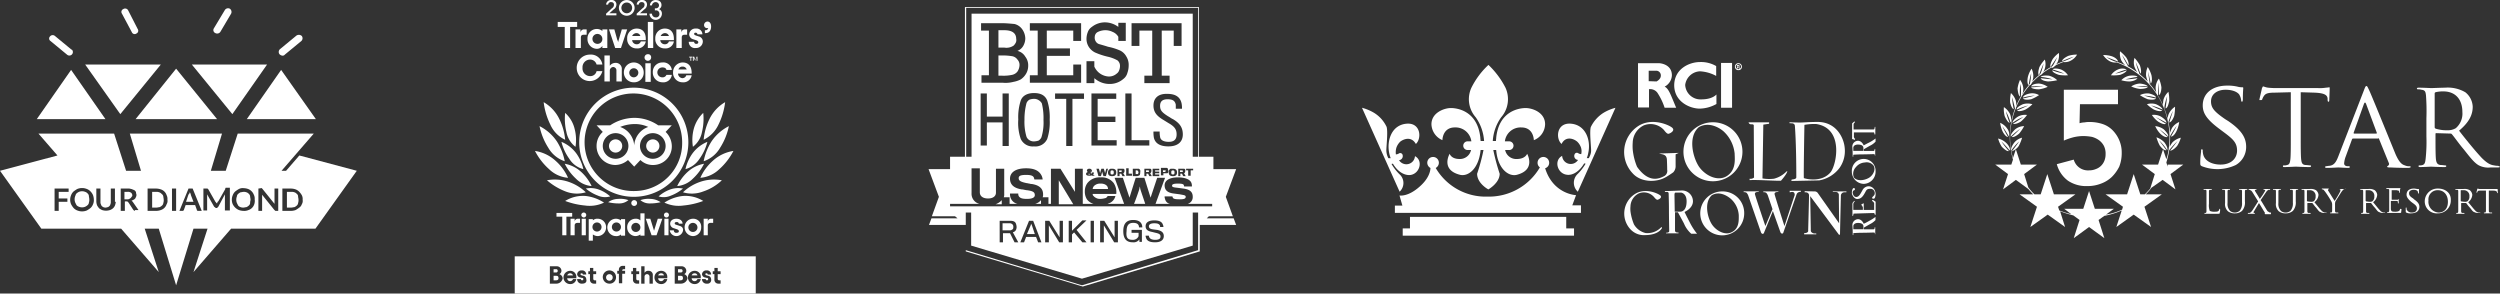 <svg xmlns="http://www.w3.org/2000/svg" width="604.7" height="71.008" viewBox="0 0 604.7 71.008">
  <rect x="0" y="0" width="604.7" height="71.008" fill="#333333" stroke="none"/>
  <g id="Grupo_325" data-name="Grupo 325" transform="translate(-6752 -3728.992)">
    <g id="Grupo_319" data-name="Grupo 319" transform="translate(0 -3)">
      <g id="Grupo_314" data-name="Grupo 314" transform="translate(0 113)">
        <g id="awards-armony-resorts-diamonds-only-adults" transform="translate(6895 3619)">
          <g id="Grupo_169" data-name="Grupo 169">
            <path id="Trazado_1231" data-name="Trazado 1231" d="M345.3,35.3a9.812,9.812,0,0,0,.8-2,3.508,3.508,0,0,0-1.9,1.2c-.6.8-.9,1.6-.7,1.9a11.838,11.838,0,0,1,1.9-2.2,29.1,29.1,0,0,1-1.8,2.4,3.454,3.454,0,0,0,1.7-1.3Z" fill="#fff"/>
            <path id="Trazado_1232" data-name="Trazado 1232" d="M342.9,36.5a16.668,16.668,0,0,1-1.8-2.3,26.511,26.511,0,0,1,2,2.2c.2-.3-.1-1.1-.8-1.8a4.346,4.346,0,0,0-2-1.1,7.183,7.183,0,0,0,.9,2C341.9,36.2,342.6,36.7,342.9,36.5Z" fill="#fff"/>
            <path id="Trazado_1233" data-name="Trazado 1233" d="M344.4,31.3c-.7.7-1.2,1.4-1,1.7a19.843,19.843,0,0,1,2.3-1.9s-1.6,1.6-2.1,2c.3.2,1.1-.2,1.8-.8a10.629,10.629,0,0,0,1.2-1.8,3.517,3.517,0,0,0-2.2.8Z" fill="#fff"/>
            <path id="Trazado_1234" data-name="Trazado 1234" d="M342.7,33.1a24.628,24.628,0,0,1-1.4-2.6,22.738,22.738,0,0,1,1.6,2.5,2.152,2.152,0,0,0-.4-1.9,3.92,3.92,0,0,0-1.7-1.4,6.88,6.88,0,0,0,.6,2.1C341.8,32.6,342.4,33.2,342.7,33.1Z" fill="#fff"/>
            <path id="Trazado_1235" data-name="Trazado 1235" d="M345.1,28.2c-.8.5-1.4,1.2-1.3,1.5a9.7,9.7,0,0,1,2.6-1.4s-1.9,1.3-2.5,1.6c.3.2,1.1,0,1.9-.5a9.239,9.239,0,0,0,1.5-1.6,3.552,3.552,0,0,0-2.2.4Z" fill="#fff"/>
            <path id="Trazado_1236" data-name="Trazado 1236" d="M343.1,29.7a14.2,14.2,0,0,1-.9-2.8,16.039,16.039,0,0,1,1.1,2.7c.3-.2.2-1.1-.1-2a4.288,4.288,0,0,0-1.5-1.7,6.542,6.542,0,0,0,.2,2.2C342.3,29,342.8,29.7,343.1,29.7Z" fill="#fff"/>
            <path id="Trazado_1237" data-name="Trazado 1237" d="M346.3,25.2c-.9.4-1.6.9-1.5,1.3a16.359,16.359,0,0,1,2.8-1s-2.1,1-2.7,1.2c.2.3,1.1.2,2-.2a7.663,7.663,0,0,0,1.7-1.3,4.032,4.032,0,0,0-2.3,0Z" fill="#fff"/>
            <path id="Trazado_1238" data-name="Trazado 1238" d="M344.1,26.4a12.964,12.964,0,0,1-.4-2.9s.6,2.2.7,2.9c.3-.2.4-1,.2-2a4.231,4.231,0,0,0-1.2-1.9,8.818,8.818,0,0,0-.2,2.2C343.4,25.6,343.7,26.3,344.1,26.4Z" fill="#fff"/>
            <path id="Trazado_1239" data-name="Trazado 1239" d="M348,22.6c-1,.2-1.7.6-1.7,1a15.79,15.79,0,0,1,2.9-.5s-2.2.6-2.9.7c.2.3,1,.4,2,.2a9.7,9.7,0,0,0,1.9-1,3.281,3.281,0,0,0-2.2-.4Z" fill="#fff"/>
            <path id="Trazado_1240" data-name="Trazado 1240" d="M345.6,23.3a13.1,13.1,0,0,1,.1-3,12.783,12.783,0,0,1,.1,3c.3-.1.6-.9.6-1.9a3.885,3.885,0,0,0-.8-2.1,7.867,7.867,0,0,0-.6,2.1C345.1,22.4,345.3,23.2,345.6,23.3Z" fill="#fff"/>
            <path id="Trazado_1241" data-name="Trazado 1241" d="M350.2,20.2c-1,0-1.8.3-1.9.7a29.1,29.1,0,0,1,3,0s-2.3.2-3,.2c.1.3.9.5,1.9.5a7.865,7.865,0,0,0,2.1-.6A4.35,4.35,0,0,0,350.2,20.2Z" fill="#fff"/>
            <path id="Trazado_1242" data-name="Trazado 1242" d="M347.7,20.6a20.024,20.024,0,0,1,.6-2.9,12.967,12.967,0,0,1-.4,2.9c.4,0,.7-.8.9-1.8a4.074,4.074,0,0,0-.4-2.2,6.344,6.344,0,0,0-.9,2C347.3,19.6,347.4,20.4,347.7,20.6Z" fill="#fff"/>
            <path id="Trazado_1243" data-name="Trazado 1243" d="M354.6,19.4a4.384,4.384,0,0,0-2-1.1c-1-.1-1.8,0-2,.3a11.9,11.9,0,0,1,2.9.6s-2.3-.2-2.9-.3c.1.4.8.7,1.8.8a14.136,14.136,0,0,0,2.2-.3Z" fill="#fff"/>
            <path id="Trazado_1244" data-name="Trazado 1244" d="M351.3,15.4a14.2,14.2,0,0,1-.9,2.8c.4,0,.9-.7,1.2-1.6a3.659,3.659,0,0,0,0-2.2,9.277,9.277,0,0,0-1.3,1.8c-.3.9-.4,1.8-.1,2a23.381,23.381,0,0,1,1.1-2.8Z" fill="#fff"/>
            <path id="Trazado_1245" data-name="Trazado 1245" d="M353.4,17c0,.4.7.8,1.6,1.1a9.1,9.1,0,0,0,2.2.1,3.664,3.664,0,0,0-1.7-1.4c-.9-.3-1.8-.3-2,0a20.25,20.25,0,0,1,2.8,1,14.592,14.592,0,0,1-2.9-.8Z" fill="#fff"/>
            <path id="Trazado_1246" data-name="Trazado 1246" d="M354.6,13.8a13.926,13.926,0,0,1-1.4,2.6c.4.1,1-.5,1.5-1.4a4.021,4.021,0,0,0,.3-2.2,6.756,6.756,0,0,0-1.5,1.5c-.5.9-.7,1.7-.5,1.9C353.3,15.7,354.6,13.8,354.6,13.8Z" fill="#fff"/>
            <path id="Trazado_1247" data-name="Trazado 1247" d="M381.2,36.3c.2-.3-.1-1.1-.7-1.9a4.991,4.991,0,0,0-1.9-1.2,9.813,9.813,0,0,0,.8,2c.6.8,1.3,1.3,1.6,1.1-.4-.5-1.8-2.4-1.8-2.4A13.882,13.882,0,0,1,381.2,36.3Z" fill="#fff"/>
            <path id="Trazado_1248" data-name="Trazado 1248" d="M381.4,33c.2-.3-.3-1-1-1.7a4.139,4.139,0,0,0-2.1-.8,6.6,6.6,0,0,0,1.2,1.8c.7.7,1.5,1,1.8.8a21.848,21.848,0,0,1-2.1-2C379.1,31.1,380.9,32.4,381.4,33Z" fill="#fff"/>
            <path id="Trazado_1249" data-name="Trazado 1249" d="M379.7,28.2a3.552,3.552,0,0,0-2.2-.4,6.343,6.343,0,0,0,1.5,1.6c.8.5,1.6.8,1.9.5-.6-.3-2.5-1.6-2.5-1.6s2,1,2.6,1.4C381.1,29.3,380.5,28.7,379.7,28.2Z" fill="#fff"/>
            <path id="Trazado_1250" data-name="Trazado 1250" d="M378.5,25.2a3.659,3.659,0,0,0-2.2,0,7.661,7.661,0,0,0,1.7,1.3c.9.4,1.7.5,2,.2a18.713,18.713,0,0,1-2.7-1.2,16.357,16.357,0,0,1,2.8,1C380,26.1,379.4,25.6,378.5,25.2Z" fill="#fff"/>
            <path id="Trazado_1251" data-name="Trazado 1251" d="M376.8,22.6a4.074,4.074,0,0,0-2.2.4,9.7,9.7,0,0,0,1.9,1c1,.2,1.8.1,2-.2a17.566,17.566,0,0,1-2.9-.7,15.789,15.789,0,0,1,2.9.5C378.5,23.2,377.7,22.8,376.8,22.6Z" fill="#fff"/>
            <path id="Trazado_1252" data-name="Trazado 1252" d="M376.5,20.9c-.1-.3-.9-.6-1.9-.7a4.192,4.192,0,0,0-2.1.7,6.777,6.777,0,0,0,2.1.6c1,0,1.8-.2,1.9-.5a20.007,20.007,0,0,1-3-.2C373.5,20.9,375.8,20.7,376.5,20.9Z" fill="#fff"/>
            <path id="Trazado_1253" data-name="Trazado 1253" d="M372.1,18.3a3.594,3.594,0,0,0-2,1.1,7.181,7.181,0,0,0,2.1.3c1-.1,1.7-.5,1.8-.8a20.156,20.156,0,0,1-2.9.3,20.018,20.018,0,0,1,2.9-.6C373.9,18.3,373.1,18.2,372.1,18.3Z" fill="#fff"/>
            <path id="Trazado_1254" data-name="Trazado 1254" d="M369.3,16.8a3.664,3.664,0,0,0-1.7,1.4,9.1,9.1,0,0,0,2.2-.1c.9-.3,1.6-.8,1.6-1.1a12.5,12.5,0,0,1-2.8.8,20.251,20.251,0,0,1,2.8-1,2.491,2.491,0,0,0-2.1,0Z" fill="#fff"/>
            <path id="Trazado_1255" data-name="Trazado 1255" d="M356.2,34a15.547,15.547,0,0,1,2.3-.8,10.679,10.679,0,0,1,2.5-.3,12.311,12.311,0,0,1,2,.2,5.306,5.306,0,0,1,1.7.8,4.072,4.072,0,0,1,1.2,1.4,4.212,4.212,0,0,1,.4,2,4.146,4.146,0,0,1-.3,1.6,3.6,3.6,0,0,1-.8,1.2,3.528,3.528,0,0,1-1.3.8,4.146,4.146,0,0,1-1.6.3,3.565,3.565,0,0,1-3.7-2.6l-4.1,1.1a7.346,7.346,0,0,0,2.7,4,7.888,7.888,0,0,0,4.7,1.3,8.808,8.808,0,0,0,3.3-.6,7.6,7.6,0,0,0,2.6-1.6,9.424,9.424,0,0,0,1.8-2.5,8.809,8.809,0,0,0,.6-3.3,7.455,7.455,0,0,0-.6-3.1,7.759,7.759,0,0,0-1.6-2.4,6.08,6.08,0,0,0-2.4-1.5,10.069,10.069,0,0,0-3.1-.5,6.151,6.151,0,0,0-1.3.1,4.3,4.3,0,0,0-1.2.2l.1-4.6h9.2V21.7H356.2Z" fill="#fff"/>
            <path id="Trazado_1256" data-name="Trazado 1256" d="M381.3,40.3l-.3-1a26.352,26.352,0,0,0,.7-3h0a26.519,26.519,0,0,1,2-2.2s-1.4,1.9-1.8,2.3c.3.1,1-.3,1.7-1.1a7.183,7.183,0,0,0,.9-2,4.346,4.346,0,0,0-2,1.1,6.728,6.728,0,0,0-.7,1.1,23.5,23.5,0,0,0,.1-2.6h0a22.74,22.74,0,0,1,1.6-2.5,24.614,24.614,0,0,1-1.4,2.6c.4.1,1-.5,1.4-1.4a6.878,6.878,0,0,0,.6-2.1,3.92,3.92,0,0,0-1.7,1.4,6.115,6.115,0,0,0-.5,1.2,20.25,20.25,0,0,0-.4-2.6h0a16.036,16.036,0,0,1,1.1-2.7s-.7,2.2-.9,2.8c.4,0,.9-.7,1.2-1.6a11.3,11.3,0,0,0,.2-2.2,4.288,4.288,0,0,0-1.5,1.7,3.457,3.457,0,0,0-.3,1.2,18.294,18.294,0,0,0-.8-2.5h0a11.09,11.09,0,0,1,.7-2.9s-.3,2.3-.4,2.9c.4,0,.7-.8.9-1.8a9.471,9.471,0,0,0-.2-2.2,4.23,4.23,0,0,0-1.2,1.9,6.152,6.152,0,0,0-.1,1.3c-.4-.8-.8-1.6-1.3-2.4h.1a23.639,23.639,0,0,1,.1-3s.1,2.3.1,3c.3-.1.6-.9.6-1.9a7.866,7.866,0,0,0-.6-2.1,3.885,3.885,0,0,0-.8,2.1,4.439,4.439,0,0,0,.2,1.3,18.391,18.391,0,0,0-1.7-2.2h.1a26.937,26.937,0,0,1-.4-2.9s.5,2.2.6,2.9c.3-.2.4-1,.2-2a7.779,7.779,0,0,0-.9-2,4.074,4.074,0,0,0-.4,2.2,10.377,10.377,0,0,0,.4,1.3c-.7-.7-1.4-1.3-2.1-1.9h.1a14.2,14.2,0,0,1-.9-2.8s.9,2.1,1.1,2.8c.3-.2.2-1.1-.1-2a9.275,9.275,0,0,0-1.3-1.8,3.659,3.659,0,0,0,0,2.2,7.617,7.617,0,0,0,.7,1.3,21.281,21.281,0,0,0-2.5-1.6h.2a17.987,17.987,0,0,1-1.4-2.6,20.161,20.161,0,0,1,1.5,2.5c.2-.3,0-1.1-.5-1.9a9.973,9.973,0,0,0-1.5-1.5,4.021,4.021,0,0,0,.3,2.2,4.22,4.22,0,0,0,1,1.2,15.385,15.385,0,0,0-1.9-.8h-.1c-.1,0-.3-.1-.4-.1a8.4,8.4,0,0,1-2.2-1.1s2.2.8,2.8,1.1c0-.4-.6-1-1.5-1.3a7.107,7.107,0,0,0-2.1-.3,4.525,4.525,0,0,0,1.6,1.5,2.9,2.9,0,0,0,1.7.3,19.266,19.266,0,0,1,12.6,20.6,12.662,12.662,0,0,1-.6,2.8l-.8-2.4L379,39.8h-3.9l3.1,2.3-1.1,3.5a17.868,17.868,0,0,1-1.3,1.4h-1.1l-1.6-4.9L371.5,47h-5.2l4.2,3-.2.7a16.121,16.121,0,0,1-3.9,1.2l1.9-1.4h-4.6l-1.4-4.3-1.4,4.3h-4.6l1.7,1.3a24.573,24.573,0,0,1-2.9-.9l-.3-.9,4.2-3h-5.2l-1.6-4.9L350.6,47h-1.5a12.166,12.166,0,0,1-1.5-1.7l-1-3.2,3.1-2.3h-3.9l-1.2-3.7-.7,2.1a17.614,17.614,0,0,1-.5-7.6A19.531,19.531,0,0,1,356.1,15a2.9,2.9,0,0,0,1.7-.3,3.7,3.7,0,0,0,1.6-1.5,6.757,6.757,0,0,0-2.1.3c-.9.4-1.6,1-1.5,1.3a19.15,19.15,0,0,1,2.8-1.1,14.672,14.672,0,0,1-2.7,1.2h0a19.462,19.462,0,0,0-12,23.7l-.4,1.2h-3.9l3.1,2.3-1.2,3.7,3.1-2.3,3,2.2a15.378,15.378,0,0,0,1.2,1.3h-3.3l4.2,3-1.6,4.9,4.2-3,4.2,3-1.2-3.8a29.922,29.922,0,0,0,3.2,1l1.5,1.1-1.4,4.4,3.7-2.7,3.7,2.7-1.4-4.4,1.4-1a18.7,18.7,0,0,0,4.2-1.3l-1.3,4,4.2-3,4.2,3L375.7,50l4.2-3H376a10.7,10.7,0,0,0,1.4-1.6l2.7-1.9,3.1,2.3L382,42.1l3.1-2.3h-3.8Z" fill="#fff"/>
            <path id="Trazado_1257" data-name="Trazado 1257" d="M397.8,39.9a5.038,5.038,0,0,0,2.5-4.4c0-2.2-1.1-4-4.3-6.2l-.8-.5c-2.6-1.8-3.4-2.7-3.4-4.3,0-1.8,1.6-2.8,3.5-2.8,2.4,0,3.3,1,3.4,1.3a3.258,3.258,0,0,1,.4,1.3c0,.2.1.3.2.3s.2-.2.2-.6c0-1.7.1-2.6.1-2.7,0-.2-.1-.2-.3-.2a3.869,3.869,0,0,1-.9-.1,10.064,10.064,0,0,0-2.7-.3c-3.5,0-5.9,1.8-5.9,4.8,0,1.8.9,3.3,3.8,5.5l1.2.9c2.3,1.7,3.3,2.6,3.3,4.5s-1.4,3.4-4,3.4c-1.8,0-3.8-.7-4.2-2.5a3.445,3.445,0,0,1-.1-.9c0-.2-.1-.3-.2-.3-.2,0-.2.2-.2.4,0,.4-.2,1.4-.2,2.7,0,.7,0,.8.4,1a10.386,10.386,0,0,0,8.2-.3Z" fill="#fff"/>
            <path id="Trazado_1258" data-name="Trazado 1258" d="M403.9,24.2c.1,0,.2,0,.3-.2a2.85,2.85,0,0,1,.4-.8c.4-.6,1-.8,2.7-.8l3.8-.1V33c0,2.5,0,4.5-.1,5.5-.1.8-.2,1.3-.8,1.4a1.949,1.949,0,0,1-.8.1c-.2,0-.2.1-.2.2,0,.2.1.2.4.2.8,0,2.6-.1,2.7-.1.2,0,1.8.1,3.3.1.3,0,.4-.1.4-.2s0-.2-.2-.2-.8-.1-1.2-.1c-.8-.1-.9-.6-1-1.4-.1-1.1-.1-3.1-.1-5.5V22.3l3.3.1c2.5.1,3.1.6,3.2,1.4v.3c0,.4.1.5.2.5s.2-.1.2-.3c0-.3.1-2.1.1-2.9,0-.2,0-.3-.1-.3a5.384,5.384,0,0,1-.8.1,9.229,9.229,0,0,1-1.9.1h-10a18.749,18.749,0,0,1-2.1-.1c-.7-.1-1-.3-1.2-.3-.1,0-.2.3-.3.5,0,.2-.6,2.5-.6,2.8Z" fill="#fff"/>
            <path id="Trazado_1259" data-name="Trazado 1259" d="M432.4,33.5l2.4,5.9a.53.53,0,0,1-.2.7c-.1.1-.2.1-.2.2,0,.2.4.2.9.2,1.8.1,3.8.1,4.2.1.3,0,.6-.1.6-.2,0-.2-.2-.2-.3-.2a2.344,2.344,0,0,1-1.1-.2c-.6-.2-1.3-.5-2.3-2.8-1.6-3.9-5.9-14.5-6.4-15.5-.3-.6-.4-.9-.6-.9s-.3.2-.6,1l-6.2,16c-.5,1.3-1,2.2-2.2,2.3-.2,0-.6.1-.8.1a.215.215,0,0,0-.2.2c0,.2.2.2.5.2,1.1,0,2.4-.1,2.7-.1s1.7.1,2.4.1c.2,0,.4-.1.4-.2s-.1-.2-.3-.2h-.2c-.5,0-.9-.2-.9-.7a5.928,5.928,0,0,1,.4-1.7l1.5-4.1c.1-.2.2-.2.3-.2h6.1C432.4,33.3,432.4,33.4,432.4,33.5Zm-.6-1.2h-5.4c-.1,0-.1-.1-.1-.2l2.5-7c.2-.4.3-.4.5,0l2.6,7C431.9,32.2,431.9,32.3,431.8,32.3Z" fill="#fff"/>
            <path id="Trazado_1260" data-name="Trazado 1260" d="M461.2,40.1a3.869,3.869,0,0,1-.9-.1c-.7-.1-1.5-.3-3-1.8-1.5-1.6-3.4-3.9-5.5-6.6,2.5-2.1,3.3-3.9,3.3-5.8a4.671,4.671,0,0,0-1.8-3.5,8.437,8.437,0,0,0-4.9-1.1c-.8,0-3,.1-3.3.1-.2,0-1.9-.1-3.1-.1-.3,0-.4.1-.4.2a.215.215,0,0,0,.2.2,2.768,2.768,0,0,1,.9.1c.9.1,1,.5,1.1,1.4a51.7,51.7,0,0,1,.1,5.5V33a38.088,38.088,0,0,1-.2,5.5c-.1.8-.2,1.2-.7,1.4a2.2,2.2,0,0,1-.8.1c-.2,0-.2.1-.2.2,0,.2.2.2.4.2.8,0,2.6-.1,2.6-.1.1,0,1.8.1,3.3.1.3,0,.4-.1.4-.2s0-.2-.2-.2-.8-.1-1.2-.1c-.8-.1-1-.6-1.1-1.4-.1-1.1-.1-3-.1-5.5v-.6c0-.2.1-.2.2-.2l3.4.1c.2,0,.2,0,.4.2.6.7,1.7,2.3,2.9,3.7,1.5,1.9,2.5,3.2,3.6,3.8a4.973,4.973,0,0,0,2.8.5h1.7c.5,0,.6-.1.6-.2C461.4,40.2,461.3,40.1,461.2,40.1ZM451,31a3.719,3.719,0,0,1-2,.5,9,9,0,0,1-2.9-.4c-.1-.1-.2-.2-.2-.3V22.6c0-.2.1-.2.2-.3a7.753,7.753,0,0,1,1.9-.2c2.8,0,4.6,1.8,4.6,5A4.622,4.622,0,0,1,451,31Z" fill="#fff"/>
            <path id="Trazado_1261" data-name="Trazado 1261" d="M393.9,50.5a.1.1,0,0,0-.1.1.52.52,0,0,1-.2.4c-.2.2-.5.2-1,.2a2.332,2.332,0,0,1-1.1-.2,3.741,3.741,0,0,1-.2-1.7v-3c0-.3.1-.4.3-.4h.3a.1.1,0,1,0,0-.2h-1.8c-.1,0-.1,0-.1.1a.1.1,0,0,0,.1.1h.3c.3,0,.3.2.3.4v4.8c0,.2-.1.4-.2.4h-.2a.1.1,0,1,0,0,.2h3.1c.4,0,.5,0,.5-.2a2.485,2.485,0,0,0,.1-.8C394,50.5,393.9,50.5,393.9,50.5Z" fill="#fff"/>
            <path id="Trazado_1262" data-name="Trazado 1262" d="M400.3,45.7h-1.6c-.1,0-.1,0-.1.1a.1.1,0,0,0,.1.1h.3c.3,0,.3.2.3.4V49a2.851,2.851,0,0,1-.5,1.9,1.656,1.656,0,0,1-1.2.5,1.746,1.746,0,0,1-1.2-.4,2.462,2.462,0,0,1-.6-1.9V46.3c0-.3.1-.4.3-.4h.2a.1.1,0,1,0,0-.2h-1.7c-.1,0-.1,0-.1.1a.1.1,0,0,0,.1.1h.3c.3,0,.3.2.3.4v2.8a2.35,2.35,0,0,0,.7,2,2.641,2.641,0,0,0,1.7.5,2.527,2.527,0,0,0,1.7-.6,3.034,3.034,0,0,0,.7-2.3V46.3c0-.3.1-.4.3-.4h.2a.1.1,0,0,0,.1-.1.367.367,0,0,0-.3-.1Z" fill="#fff"/>
            <path id="Trazado_1263" data-name="Trazado 1263" d="M406.3,51.4H406c-.2-.1-.3-.2-.5-.3-.2-.2-1.5-2.5-1.7-2.7l1.3-1.9a1.7,1.7,0,0,1,.6-.6h.3c.1,0,.1,0,.1-.1a.1.1,0,0,0-.1-.1h-1.4c-.1,0-.1,0-.1.1a.1.1,0,0,0,.1.1h.2a.1.1,0,0,1,.1.1.367.367,0,0,1-.1.3,14.016,14.016,0,0,1-1.2,1.8c-.4-.7-.7-1.2-1.1-1.8,0-.1-.1-.2-.1-.3s0-.1.1-.1h.2a.1.1,0,1,0,0-.2H401c-.1,0-.1,0-.1.1a.1.1,0,0,0,.1.1.494.494,0,0,1,.3.1c.3.1.4.3.6.6l1.3,2.1-1.4,2.2c-.3.4-.4.5-.7.6h-.3a.1.1,0,1,0,0,.2h1.5c.1,0,.1,0,.1-.1a.1.1,0,0,0-.1-.1h-.1a.1.1,0,0,1-.1-.1.367.367,0,0,1,.1-.3l1.2-2c.5.8.9,1.5,1.4,2.3a.139.139,0,0,1,0,.2v.1s0,.1.2.1h1.3v-.4Z" fill="#fff"/>
            <path id="Trazado_1264" data-name="Trazado 1264" d="M412.6,45.7H411c-.1,0-.1,0-.1.1a.1.1,0,0,0,.1.1h.3c.3,0,.3.2.3.4V49a2.851,2.851,0,0,1-.5,1.9,1.656,1.656,0,0,1-1.2.5,1.746,1.746,0,0,1-1.2-.4,2.462,2.462,0,0,1-.6-1.9V46.3c0-.3.1-.4.3-.4h.2a.1.1,0,1,0,0-.2h-1.7c-.1,0-.1,0-.1.1a.1.1,0,0,0,.1.1h.3c.3,0,.3.2.3.4v2.8a2.35,2.35,0,0,0,.7,2,2.641,2.641,0,0,0,1.7.5,2.527,2.527,0,0,0,1.7-.6,3.034,3.034,0,0,0,.7-2.3V46.3c0-.3.1-.4.3-.4h.2a.1.1,0,0,0,.1-.1A.775.775,0,0,0,412.6,45.7Z" fill="#fff"/>
            <path id="Trazado_1265" data-name="Trazado 1265" d="M419.7,51.4h-.3a1.352,1.352,0,0,1-.9-.5c-.5-.5-1-1.2-1.7-2a2.392,2.392,0,0,0,1-1.8,1.684,1.684,0,0,0-.6-1.1,2.544,2.544,0,0,0-1.5-.3h-1.9c-.1,0-.1,0-.1.1a.1.1,0,0,0,.1.1h.3c.3,0,.3.2.3.4v4.8c0,.2-.1.4-.2.4H414a.1.1,0,1,0,0,.2h1.8c.1,0,.1,0,.1-.1a.1.1,0,0,0-.1-.1h-.4c-.2,0-.3-.2-.3-.4V49.2a.1.1,0,0,1,.1-.1h1.1c.2.2.5.7.9,1.1.5.6.7,1,1.1,1.1a1.69,1.69,0,0,0,.9.2h.5c0,.1.1.1,0-.1C419.8,51.5,419.8,51.4,419.7,51.4Zm-3.1-2.7a1.268,1.268,0,0,1-.6.1,7.755,7.755,0,0,1-.9-.1l-.1-.1V46.1a.1.1,0,0,1,.1-.1h.6a1.342,1.342,0,0,1,1.4,1.5A1.364,1.364,0,0,1,416.6,48.7Z" fill="#fff"/>
            <path id="Trazado_1266" data-name="Trazado 1266" d="M424.4,45.7h-1.5a.1.1,0,0,0,.1.1c.1,0,.1.1.1.2a.756.756,0,0,1-.1.4,25.3,25.3,0,0,1-1.3,2.2l-1.5-2.4a.367.367,0,0,1-.1-.3c0-.1,0-.1.1-.1a.1.1,0,1,0,0-.2h-1.5c-.1,0-.1,0-.1.1a.1.1,0,0,0,.1.1.367.367,0,0,1,.3.1,3.809,3.809,0,0,1,.5.6,24.3,24.3,0,0,1,1.4,2.2,1.548,1.548,0,0,1,.2.8V51c0,.2-.1.4-.2.4h-.2a.1.1,0,0,0,0,.2h1.8c.1,0,.1,0,.1-.1a.1.1,0,0,0-.1-.1h-.4c-.2,0-.3-.2-.3-.4V49.5a2.2,2.2,0,0,1,.1-.8c.2-.3,1.3-2.1,1.6-2.5.2-.2.2-.3.4-.4a.6.6,0,0,1,.4-.1c.1,0,.1,0,.1-.1C424.5,45.7,424.5,45.7,424.4,45.7Z" fill="#fff"/>
            <path id="Trazado_1267" data-name="Trazado 1267" d="M433.9,51.4h-.3a1.352,1.352,0,0,1-.9-.5c-.5-.5-1-1.2-1.7-2a2.392,2.392,0,0,0,1-1.8,1.684,1.684,0,0,0-.6-1.1,2.544,2.544,0,0,0-1.5-.3H428c-.1,0-.1,0-.1.1a.1.1,0,0,0,.1.1h.3c.3,0,.3.2.3.4v4.8c0,.2-.1.4-.2.4h-.2a.1.1,0,1,0,0,.2H430c.1,0,.1,0,.1-.1a.1.1,0,0,0-.1-.1h-.4c-.2,0-.3-.2-.3-.4V49.2a.1.1,0,0,1,.1-.1h1.1c.2.2.5.7.9,1.1.5.6.7,1,1.1,1.1a1.69,1.69,0,0,0,.9.2h.5v-.1Zm-3.1-2.7a1.268,1.268,0,0,1-.6.1,7.754,7.754,0,0,1-.9-.1l-.1-.1V46.1a.1.1,0,0,1,.1-.1h.6a1.342,1.342,0,0,1,1.4,1.5,1.364,1.364,0,0,1-.5,1.2Z" fill="#fff"/>
            <path id="Trazado_1268" data-name="Trazado 1268" d="M437.6,50.5a.1.1,0,0,0-.1.1c0,.3-.2.4-.4.5a2.2,2.2,0,0,1-.8.1c-.8,0-.9-.1-1-.6V48.7a.1.1,0,0,1,.1-.1h1.2c.3,0,.4.1.4.2v.3a.1.1,0,0,0,.2,0v-.5a.584.584,0,0,1,.1-.4v-.1a.1.1,0,0,0-.1.1c-.1.1-.2.1-.4.1h-1.3V46h1.2c.4.1.5.1.6.2v.3c0,.1,0,.1.1.1a.1.1,0,0,0,.1-.1V46c0-.2.1-.3.1-.4v-.1h-3.3c-.1,0-.1,0-.1.1a.1.1,0,0,0,.1.1h.3c.3,0,.3.2.3.4v4.8c0,.2-.1.4-.2.4h-.2a.1.1,0,1,0,0,.2h2.9c.3,0,.4,0,.4-.2a5.631,5.631,0,0,1,.1-.7C437.7,50.6,437.7,50.5,437.6,50.5Z" fill="#fff"/>
            <path id="Trazado_1269" data-name="Trazado 1269" d="M440.9,48.2l-.2-.2c-.8-.5-1-.8-1-1.3s.5-.8,1.1-.8c.7,0,1,.3,1,.4s.1.3.1.4,0,.1.1.1.1-.1.1-.2v-.8a.1.1,0,0,0-.1-.1h-.3c-.2,0-.5-.1-.8-.1-1.1,0-1.8.5-1.8,1.5,0,.5.3,1,1.1,1.7l.4.3c.7.5,1,.8,1,1.3,0,.6-.4,1-1.2,1a1.287,1.287,0,0,1-1.3-.8v-.3c0-.1,0-.1-.1-.1a.1.1,0,0,0-.1.1v.8c0,.2,0,.2.1.3a2.345,2.345,0,0,0,1.2.2,3.079,3.079,0,0,0,1.3-.3,1.45,1.45,0,0,0,.7-1.3C442.2,49.4,441.9,48.9,440.9,48.2Z" fill="#fff"/>
            <path id="Trazado_1270" data-name="Trazado 1270" d="M446.7,45.6a3.106,3.106,0,0,0-3.2,3,2.9,2.9,0,0,0,3.1,3,3.1,3.1,0,0,0,3.2-3.2C449.9,46.7,448.5,45.6,446.7,45.6Zm.2,5.8a2.594,2.594,0,0,1-2.5-2.9,2.212,2.212,0,0,1,2.3-2.5c1.3,0,2.4,1,2.4,2.8,0,2.2-1.5,2.6-2.2,2.6Z" fill="#fff"/>
            <path id="Trazado_1271" data-name="Trazado 1271" d="M456.9,51.4h-.3a1.352,1.352,0,0,1-.9-.5c-.5-.5-1-1.2-1.7-2a2.392,2.392,0,0,0,1-1.8,1.684,1.684,0,0,0-.6-1.1,2.544,2.544,0,0,0-1.5-.3H451c-.1,0-.1,0-.1.1a.1.1,0,0,0,.1.1h.3c.3,0,.3.2.3.4v4.8c0,.2-.1.4-.2.4h-.2a.1.1,0,0,0,0,.2H453c.1,0,.1,0,.1-.1a.1.1,0,0,0-.1-.1h-.4c-.2,0-.3-.2-.3-.4V49.2a.1.1,0,0,1,.1-.1h1.1c.2.2.5.7.9,1.1.5.6.7,1,1.1,1.1a1.69,1.69,0,0,0,.9.2h.5c0,.1.1.1,0-.1Zm-3.1-2.7a1.268,1.268,0,0,1-.6.1,7.755,7.755,0,0,1-.9-.1l-.1-.1V46.1a.1.1,0,0,1,.1-.1h.6a1.342,1.342,0,0,1,1.4,1.5,1.364,1.364,0,0,1-.5,1.2Z" fill="#fff"/>
            <path id="Trazado_1272" data-name="Trazado 1272" d="M461.1,45.7h-4.4c-.2,0-.3-.1-.4-.1l-.1.1c0,.1-.2.8-.2.8a.1.1,0,0,0,.2,0c0-.1,0-.1.1-.2.1-.2.3-.2.8-.2h1.2V51c0,.2-.1.4-.2.4h-.2a.1.1,0,1,0,0,.2h1.8c.1,0,.1,0,.1-.1a.1.1,0,0,0-.1-.1h-.4c-.2,0-.3-.2-.3-.4V46.1h1c.8,0,.9.2,1,.4v.1c0,.1,0,.1.1.1a.1.1,0,0,0,.1-.1c-.1,0,0-.6-.1-.9Z" fill="#fff"/>
          </g>
          <g id="Grupo_171" data-name="Grupo 171" transform="translate(-143)">
            <path id="Trazado_1273" data-name="Trazado 1273" d="M170.6,7.3h-.1V8h.2c.7,0,1.3-.5,1.3-1.6,0-.7-.3-1.2-.9-1.2a.86.86,0,0,0-.8.8.736.736,0,0,0,.8.8h.2a.64.64,0,0,1-.7.5Zm-31-.8h-1.7v5.1h-1.3V6.5h-1.7V5.3h4.7Zm13.8,14.7a13.2,13.2,0,1,0,13.1,13.2,13.2,13.2,0,0,0-13.1-13.2Zm0,25A11.8,11.8,0,1,1,165,34.4a11.589,11.589,0,0,1-11.6,11.8Zm-2.9-10.9a1.6,1.6,0,1,1-1.6-1.6,1.58,1.58,0,0,1,1.6,1.6Zm9,0a1.6,1.6,0,1,1-1.6-1.6,1.58,1.58,0,0,1,1.6,1.6Zm1.5-3.4,1.5-1.6h-3.3a10.229,10.229,0,0,0-5.8-1.8,10.734,10.734,0,0,0-5.8,1.8h-3.3l1.5,1.6a4.514,4.514,0,0,0-1.5,3.4,4.567,4.567,0,0,0,4.5,4.6,4.767,4.767,0,0,0,3.1-1.2l1.5,1.6,1.5-1.6a4.3,4.3,0,0,0,3.1,1.2,4.5,4.5,0,0,0,4.5-4.6,4.859,4.859,0,0,0-1.5-3.4Zm-12.1,6.5a3.1,3.1,0,1,1,3.1-3.1A3.1,3.1,0,0,1,148.9,38.4Zm4.5-3.2a5.041,5.041,0,0,0-3.4-4.5,9.371,9.371,0,0,1,3.4-.7,7.674,7.674,0,0,1,3.4.7,5.041,5.041,0,0,0-3.4,4.5Zm4.5,3.2a3.1,3.1,0,1,1,3.1-3.1A3.1,3.1,0,0,1,157.9,38.4ZM146.1,49a10.265,10.265,0,0,0-4.4-1.6,8.167,8.167,0,0,0-5,1.2,18.427,18.427,0,0,0,4.8,1.1,8.017,8.017,0,0,0,4.6-.7Zm-8.5-5a11.369,11.369,0,0,1,4.1,2.5,7.509,7.509,0,0,1-4.9-.2,15.273,15.273,0,0,1-4.5-2.7A10.253,10.253,0,0,1,137.6,44Zm-.2-1a11.958,11.958,0,0,0-3-4.1,9.467,9.467,0,0,0-5-2.4,15.274,15.274,0,0,0,3.4,4.4A7.461,7.461,0,0,0,137.4,43Zm-2.7-8.8a13.69,13.69,0,0,1,1.9,4.8,7.267,7.267,0,0,1-4-3.3,15.426,15.426,0,0,1-2.1-5.2,11.1,11.1,0,0,1,4.2,3.7Zm2-.4a14.181,14.181,0,0,0-1.4-5,9.505,9.505,0,0,0-3.8-4.1,16.88,16.88,0,0,0,1.6,5.4,7.283,7.283,0,0,0,3.6,3.7Zm3.9,7.8a11.008,11.008,0,0,1,2.5,3.4,6.044,6.044,0,0,1-3.8-1.8,12.624,12.624,0,0,1-2.7-3.6A8.028,8.028,0,0,1,140.6,41.6Zm7,5.9a8.526,8.526,0,0,0-2.6-1.6,5.812,5.812,0,0,0-3.3-.3,10.151,10.151,0,0,0,2.9,1.7,4.334,4.334,0,0,0,3,.2Zm2,.6a5.917,5.917,0,0,1,2.4.3,3.382,3.382,0,0,1-2.3.8,10.905,10.905,0,0,1-2.6-.3,4.306,4.306,0,0,1,2.5-.8Zm-8.5-7.2a10.314,10.314,0,0,0-1.7-3.8,8.4,8.4,0,0,0-3.6-2.8,11.845,11.845,0,0,0,1.9,4.1,5.624,5.624,0,0,0,3.4,2.5ZM139,31.2a10.531,10.531,0,0,1,.2,4.3,5.844,5.844,0,0,1-2.2-3.6,13.58,13.58,0,0,1-.3-4.6,7.583,7.583,0,0,1,2.3,3.9ZM160.7,49a10.265,10.265,0,0,1,4.4-1.6,8.167,8.167,0,0,1,5,1.2,18.427,18.427,0,0,1-4.8,1.1,8.017,8.017,0,0,1-4.6-.7Zm8.6-5a11.369,11.369,0,0,0-4.1,2.5,7.509,7.509,0,0,0,4.9-.2,11.978,11.978,0,0,0,4.5-2.7A10.283,10.283,0,0,0,169.3,44Zm.1-1a11.958,11.958,0,0,1,3-4.1,9.467,9.467,0,0,1,5-2.4,15.274,15.274,0,0,1-3.4,4.4,7.461,7.461,0,0,1-4.6,2.1Zm2.7-8.8a13.69,13.69,0,0,0-1.9,4.8,7.267,7.267,0,0,0,4-3.3,15.426,15.426,0,0,0,2.1-5.2,11.1,11.1,0,0,0-4.2,3.7Zm-1.9-.4a14.182,14.182,0,0,1,1.4-5,9.5,9.5,0,0,1,3.8-4.1,16.88,16.88,0,0,1-1.6,5.4,7.713,7.713,0,0,1-3.6,3.7Zm-3.9,7.8a11.008,11.008,0,0,0-2.5,3.4,6.044,6.044,0,0,0,3.8-1.8,12.624,12.624,0,0,0,2.7-3.6,8.028,8.028,0,0,0-4,2Zm-7,5.9a8.526,8.526,0,0,1,2.6-1.6,5.812,5.812,0,0,1,3.3-.3,10.151,10.151,0,0,1-2.9,1.7,4.272,4.272,0,0,1-3,.2Zm-2,.6a5.917,5.917,0,0,0-2.4.3,3.382,3.382,0,0,0,2.3.8,10.905,10.905,0,0,0,2.6-.3,4.708,4.708,0,0,0-2.5-.8Zm8.5-7.2a10.314,10.314,0,0,1,1.7-3.8,8.4,8.4,0,0,1,3.6-2.8,11.845,11.845,0,0,1-1.9,4.1,5.907,5.907,0,0,1-3.4,2.5Zm2-9.7a10.531,10.531,0,0,0-.2,4.3,5.844,5.844,0,0,0,2.2-3.6,13.581,13.581,0,0,0,.3-4.6,8.406,8.406,0,0,0-2.3,3.9ZM153.4,49.8a.7.7,0,1,0-.7-.7.684.684,0,0,0,.7.7ZM139,52.9v.7a.761.761,0,0,1,.8-.7h.5v1h-.6c-.4,0-.7.2-.7.6v2.4h-1v-4Zm2.7,0h-1v4h1Zm1.7.4a1.594,1.594,0,0,1,1.2-.4,2.03,2.03,0,0,1,2,2.1,2.094,2.094,0,0,1-2,2.1,2.144,2.144,0,0,1-1.2-.4v1.5h-1V53h1Zm-.1,1.6a1.1,1.1,0,1,0,1.1-1.1,1.1,1.1,0,0,0-1.1,1.1Zm21-.3-.6-.2c-.4-.1-.5-.2-.5-.4s.2-.3.5-.3a.458.458,0,0,1,.5.4h.9c0-.7-.6-1.2-1.5-1.2s-1.5.5-1.5,1.2a1.147,1.147,0,0,0,.9,1.1l.6.2c.4.1.6.3.6.5,0,.3-.2.4-.6.4a.53.53,0,0,1-.6-.6h-1a1.624,1.624,0,0,0,3.2.1c.1-.5-.1-1-.9-1.2ZM149,52.9a2.144,2.144,0,0,1,1.2.4V53h1v4h-1v-.3a1.594,1.594,0,0,1-1.2.4,2.1,2.1,0,1,1,0-4.2Zm-1,2a1.1,1.1,0,1,0,1.1-1.1A1.1,1.1,0,0,0,148,54.9Zm6.9-1.6a1.594,1.594,0,0,0-1.2-.4,2.03,2.03,0,0,0-2,2.1,2.094,2.094,0,0,0,2,2.1,2.144,2.144,0,0,0,1.2-.4V57h1V51.6h-1Zm-1.1,2.8a1.1,1.1,0,1,1,1.1-1.1,1.1,1.1,0,0,1-1.1,1.1Zm6.9-3.2h1v4h-1Zm6.9,0a2.03,2.03,0,0,0-2,2.1,2.094,2.094,0,0,0,2,2.1,2.03,2.03,0,0,0,2-2.1,1.916,1.916,0,0,0-2-2.1Zm0,3.2a1.1,1.1,0,1,1,1.1-1.1,1.1,1.1,0,0,1-1.1,1.1Zm3.6-3.2v.7a.761.761,0,0,1,.8-.7h.5v1h-.6c-.4,0-.7.2-.7.6v2.4h-1v-4Zm-32.7-1.4h-3.9v.9H136v4.5h1V52.4h1.4v-.9Zm18.8,1.4.9,2.9.9-2.9h1.1l-1.4,4h-1.2l-1.4-4Zm-16.1-.3a.6.6,0,1,0-.6-.6A.645.645,0,0,0,141.2,52.6Zm20.6-.6a.6.6,0,1,1-.6-.6.576.576,0,0,1,.6.6ZM141.9,8.3V7.1h-.6a.861.861,0,0,0-.9.8V7.1h-1.2v4.5h1.3V9.1c0-.5.2-.7.7-.7h.7Zm.2,1.1A2.268,2.268,0,0,1,144.3,7a1.978,1.978,0,0,1,1.4.5V7.1h1.2v4.5h-1.2v-.5a1.613,1.613,0,0,1-1.4.7,2.329,2.329,0,0,1-2.2-2.4Zm3.6,0a1.2,1.2,0,1,0-1.2,1.2,1.155,1.155,0,0,0,1.2-1.2Zm2.9-2.3h-1.3l1.5,4.5h1.4l1.5-4.5h-1.3l-.7,2.4c-.1.3-.1.4-.2.7h0a1.421,1.421,0,0,0-.2-.6Zm7.6,2.6h-3.3a1.09,1.09,0,0,0,1.1,1,.993.993,0,0,0,1-.7h1.2a2.015,2.015,0,0,1-2.2,1.7,2.232,2.232,0,0,1-2.3-2.4A2.288,2.288,0,0,1,154,6.9c1.4,0,2.2.9,2.2,2.5v.3Zm-3.3-1h2a.993.993,0,0,0-1-.7,1.2,1.2,0,0,0-1,.7ZM158,5.3h-1.3v6.3H158Zm5,4.4h-3.3a1.09,1.09,0,0,0,1.1,1,.993.993,0,0,0,1-.7H163a2.015,2.015,0,0,1-2.2,1.7,2.232,2.232,0,0,1-2.3-2.4,2.288,2.288,0,0,1,2.3-2.4c1.4,0,2.2.9,2.2,2.5v.3Zm-3.2-1h2a.993.993,0,0,0-1-.7,1.2,1.2,0,0,0-1,.7Zm6.4-.4V7.1h-.5a.861.861,0,0,0-.9.8V7.1h-1.2v4.5h1.3V9.1c0-.5.2-.7.7-.7h.6Zm.4,1.8h1.3a.472.472,0,0,0,.5.5c.3,0,.5-.1.5-.4,0-.2-.2-.4-.6-.5l-.6-.2a1.268,1.268,0,0,1-1-1.2,1.483,1.483,0,0,1,1.6-1.4,1.427,1.427,0,0,1,1.6,1.4h-1.2a.43.43,0,0,0-.4-.4c-.3,0-.4.1-.4.3s.2.3.5.4l.6.2a1.268,1.268,0,0,1,1,1.2,1.6,1.6,0,0,1-1.7,1.6,1.472,1.472,0,0,1-1.7-1.5Zm-27.1,6.4a3.183,3.183,0,0,1,3.2-3.3,2.787,2.787,0,0,1,3,2.4h-1.4a1.621,1.621,0,0,0-1.6-1.2,1.847,1.847,0,0,0-1.8,2,1.847,1.847,0,0,0,1.8,2,1.521,1.521,0,0,0,1.6-1.2h1.4a3.145,3.145,0,0,1-6.2-.7Zm8-3.1h-1.3v6.3h1.3V17.1a.882.882,0,0,1,.8-.9.817.817,0,0,1,.8.9v2.6h1.3V16.8a1.446,1.446,0,0,0-1.5-1.6,1.719,1.719,0,0,0-1.4.7V13.4Zm3.4,4.1a2.4,2.4,0,1,1,4.8,0,2.309,2.309,0,0,1-2.4,2.4,2.366,2.366,0,0,1-2.4-2.4Zm3.5,0a1.1,1.1,0,1,0-1.1,1.2,1.135,1.135,0,0,0,1.1-1.2Zm2.3-4.4a.8.8,0,1,0,.8.8.736.736,0,0,0-.8-.8Zm.7,2.2h-1.3v4.5h1.3Zm.5,2.2a2.286,2.286,0,0,1,2.3-2.4,2.066,2.066,0,0,1,2.3,1.8h-1.3c-.1-.4-.4-.6-1-.6a1.2,1.2,0,0,0,0,2.4,1,1,0,0,0,1-.6h1.3a2.066,2.066,0,0,1-2.3,1.8,2.345,2.345,0,0,1-2.3-2.4Zm6.1.3h3.3v-.2c0-1.6-.8-2.5-2.2-2.5a2.349,2.349,0,0,0-2.3,2.4,2.286,2.286,0,0,0,2.3,2.4,2.015,2.015,0,0,0,2.2-1.7H166a.993.993,0,0,1-1,.7,1.175,1.175,0,0,1-1-1.1Zm2.1-1h-2a.963.963,0,0,1,1-.7A.993.993,0,0,1,166.1,16.8Zm.7-3.1h.7v.2h-.3v.8H167v-.8h-.3v-.2Zm1.1,0,.3.8.3-.8h.2v1h-.2v-.8l-.3.7h-.1l-.3-.7v.8h-.2v-1Z" fill="#fff" fill-rule="evenodd"/>
            <path id="Trazado_1274" data-name="Trazado 1274" d="M146.6,3.3,148,2a.957.957,0,0,0,.5-.9c0-.4-.3-.6-.7-.6a.669.669,0,0,0-.7.6h-.5A1.168,1.168,0,0,1,147.9,0a1.079,1.079,0,0,1,1.2,1.1,1.415,1.415,0,0,1-.7,1.2l-1,.9h1.7v.5h-2.5V3.3Z" fill="#fff"/>
            <path id="Trazado_1275" data-name="Trazado 1275" d="M149.7,1.9a1.9,1.9,0,1,1,1.9,1.9,1.9,1.9,0,0,1-1.9-1.9Zm3.2,0a1.3,1.3,0,1,0-1.3,1.3,1.3,1.3,0,0,0,1.3-1.3Z" fill="#fff"/>
            <path id="Trazado_1276" data-name="Trazado 1276" d="M154,3.3,155.4,2a.957.957,0,0,0,.5-.9c0-.4-.3-.6-.7-.6a.669.669,0,0,0-.7.6H154A1.168,1.168,0,0,1,155.3,0a1.079,1.079,0,0,1,1.2,1.1,1.415,1.415,0,0,1-.7,1.2l-1,.9h1.7v.5H154Z" fill="#fff"/>
            <path id="Trazado_1277" data-name="Trazado 1277" d="M157.1,3.3h.6a.9.9,0,0,0,.9.9.8.8,0,0,0,.9-.9.817.817,0,0,0-.9-.8h-.2V2h.2a.713.713,0,0,0,.8-.7.789.789,0,0,0-.8-.8.876.876,0,0,0-.9.8h-.5A1.347,1.347,0,0,1,158.6,0c.9,0,1.4.5,1.4,1.2a1.054,1.054,0,0,1-.6,1,1.126,1.126,0,0,1,.7,1.1,1.5,1.5,0,1,1-3,0Z" fill="#fff"/>
            <g id="Grupo_170" data-name="Grupo 170">
              <path id="Trazado_1278" data-name="Trazado 1278" d="M164.6,66.7H164v1.1h.6c.4,0,.6-.2.6-.5C165.2,66.8,165,66.7,164.6,66.7Z" fill="#fff"/>
              <path id="Trazado_1279" data-name="Trazado 1279" d="M165.1,65.5a.366.366,0,0,0-.4-.4H164v.8h.6C164.9,65.9,165.1,65.8,165.1,65.5Z" fill="#fff"/>
              <path id="Trazado_1280" data-name="Trazado 1280" d="M137.9,66.1a.752.752,0,0,0-.7.5h1.4a.752.752,0,0,0-.7-.5Z" fill="#fff"/>
              <path id="Trazado_1281" data-name="Trazado 1281" d="M159.9,66.1a.752.752,0,0,0-.7.5h1.4a.666.666,0,0,0-.7-.5Z" fill="#fff"/>
              <path id="Trazado_1282" data-name="Trazado 1282" d="M134.5,66.7h-.6v1.1h.6c.4,0,.6-.2.6-.5C135.1,66.8,134.9,66.7,134.5,66.7Z" fill="#fff"/>
              <path id="Trazado_1283" data-name="Trazado 1283" d="M124.5,62v9h58.3V62Zm10,6.6H133V64.4h1.6a1.126,1.126,0,0,1,1.2,1,.937.937,0,0,1-.5.9,1.188,1.188,0,0,1,.8,1A1.544,1.544,0,0,1,134.5,68.6Zm4.9-1.3h-2.2a.684.684,0,0,0,.7.7.752.752,0,0,0,.7-.5h.8a1.433,1.433,0,0,1-1.5,1.2,1.6,1.6,0,1,1,0-3.2,1.446,1.446,0,0,1,1.5,1.6Zm1.4,1.3a1.078,1.078,0,0,1-1.2-1.1h.9a.3.3,0,0,0,.6,0c0-.2-.1-.3-.4-.3l-.4-.1a.849.849,0,0,1-.7-.8,1.018,1.018,0,0,1,1.1-.9.975.975,0,0,1,1.1,1H141a.319.319,0,0,0-.3-.3c-.2,0-.3.1-.3.2s.1.2.3.3l.4.1a.849.849,0,0,1,.7.8c.2.7-.2,1.1-1,1.1Zm3.4-2.3h-.7v1.1a.366.366,0,0,0,.4.4h.3v.8h-.6a.923.923,0,0,1-.9-1V66.3h-.4v-.7h.4v-.8h.8v.8h.7Zm3.2,2.3A1.6,1.6,0,1,1,149,67a1.522,1.522,0,0,1-1.6,1.6Zm3.8-3.5h-.3c-.2,0-.4.1-.4.3v.1h.7v.7h-.7v2.3h-.8V66.2h-.4v-.7h.4v-.2a.9.9,0,0,1,1-1h.5Zm3.4,1.2h-.7v1.1a.366.366,0,0,0,.4.4h.3v.8H154a.923.923,0,0,1-.9-1V66.3h-.4v-.7h.4v-.8h.8v.8h.7Zm3.3,2.3h-.8V66.9a.6.6,0,0,0-1.2,0v1.7h-.8V64.4h.8V66a1,1,0,0,1,1-.5.975.975,0,0,1,1,1.1Zm3.5-1.3h-2.2a.684.684,0,0,0,.7.7.752.752,0,0,0,.7-.5h.8a1.433,1.433,0,0,1-1.5,1.2,1.6,1.6,0,1,1,0-3.2,1.446,1.446,0,0,1,1.5,1.6Zm3.3,1.3h-1.5V64.4h1.6a1.126,1.126,0,0,1,1.2,1,.937.937,0,0,1-.5.9,1.188,1.188,0,0,1,.8,1,1.622,1.622,0,0,1-1.6,1.3Zm4.8-1.3h-2.2a.684.684,0,0,0,.7.7.752.752,0,0,0,.7-.5h.8a1.433,1.433,0,0,1-1.5,1.2,1.6,1.6,0,1,1,0-3.2,1.446,1.446,0,0,1,1.5,1.6Zm1.5,1.3a1.078,1.078,0,0,1-1.2-1.1h.9a.3.3,0,0,0,.6,0c0-.2-.1-.3-.4-.3l-.4-.1a.849.849,0,0,1-.7-.8,1.018,1.018,0,0,1,1.1-.9.975.975,0,0,1,1.1,1h-.8a.319.319,0,0,0-.3-.3c-.2,0-.3.1-.3.2s.1.2.3.3l.4.1a.849.849,0,0,1,.7.8.892.892,0,0,1-1,1.1Zm3.3-2.3h-.7v1.1a.366.366,0,0,0,.4.4h.3v.8h-.6a.923.923,0,0,1-.9-1V66.3h-.4v-.7h.4v-.8h.8v.8h.7Z" fill="#fff"/>
              <path id="Trazado_1284" data-name="Trazado 1284" d="M134.9,65.5a.366.366,0,0,0-.4-.4h-.6v.8h.6a.366.366,0,0,0,.4-.4Z" fill="#fff"/>
              <circle id="Elipse_30" data-name="Elipse 30" cx="0.8" cy="0.8" r="0.8" transform="translate(146.6 66.3)" fill="#fff"/>
              <path id="Trazado_1285" data-name="Trazado 1285" d="M168,66.1a.752.752,0,0,0-.7.5h1.4a.666.666,0,0,0-.7-.5Z" fill="#fff"/>
            </g>
          </g>
          <g id="Grupo_173" data-name="Grupo 173" transform="translate(-143)">
            <path id="Trazado_1286" data-name="Trazado 1286" d="M64.6,15.6H46.4l9.8,12Z" fill="#fff"/>
            <path id="Trazado_1287" data-name="Trazado 1287" d="M38.9,15.6H20.6l8.5,12Z" fill="#fff"/>
            <path id="Trazado_1288" data-name="Trazado 1288" d="M59.7,28.8H76.4L68,16.9Z" fill="#fff"/>
            <path id="Trazado_1289" data-name="Trazado 1289" d="M17.2,16.9,8.9,28.8H25.5Z" fill="#fff"/>
            <path id="Trazado_1290" data-name="Trazado 1290" d="M42.6,28.8h9.9L42.6,16.6,32.8,28.8Z" fill="#fff"/>
            <path id="Trazado_1291" data-name="Trazado 1291" d="M31.9,7.8a.732.732,0,0,0,1.1.3A.732.732,0,0,0,33.3,7L31,2.5a.817.817,0,0,0-1.2-.3.732.732,0,0,0-.3,1.1Z" fill="#fff"/>
            <path id="Trazado_1292" data-name="Trazado 1292" d="M52.1,8a.926.926,0,0,0,1.2-.3l2.6-4.4a.954.954,0,0,0-.3-1.2.926.926,0,0,0-1.2.3L51.7,6.9A.786.786,0,0,0,52.1,8Z" fill="#fff"/>
            <path id="Trazado_1293" data-name="Trazado 1293" d="M12.2,9.9l4,3.3A.849.849,0,0,0,17.4,12h-.1l-4-3.3a.823.823,0,0,0-1.2.1.713.713,0,0,0,.1,1.1Z" fill="#fff"/>
            <path id="Trazado_1294" data-name="Trazado 1294" d="M68.9,13.2l4-3.3A.91.91,0,0,0,73,8.7a1.048,1.048,0,0,0-1.3-.1l-4,3.3a.91.91,0,0,0-.1,1.2C68,13.5,68.6,13.6,68.9,13.2Z" fill="#fff"/>
            <g id="Grupo_172" data-name="Grupo 172">
              <path id="Trazado_1295" data-name="Trazado 1295" d="M46.1,46.9c0-.1,0-.1-.1-.2,0-.1,0-.1-.1-.2l-.1.3a.1.1,0,0,1-.1.1c0,.1,0,.1-.1.1L45,48.8h1.8L46.1,47C46.2,47.1,46.2,47,46.1,46.9Z" fill="#fff"/>
              <path id="Trazado_1296" data-name="Trazado 1296" d="M39.1,46.9a1.275,1.275,0,0,0-.6-.4,1.7,1.7,0,0,0-.7-.1h-1v3.8h1.1c.2,0,.5-.1.7-.1a2.092,2.092,0,0,0,.6-.4.864.864,0,0,0,.3-.6,1.949,1.949,0,0,0,.1-.8c0-.3-.1-.6-.1-.8a.918.918,0,0,0-.4-.6Z" fill="#fff"/>
              <path id="Trazado_1297" data-name="Trazado 1297" d="M32,47.2a.864.864,0,0,0-.3-.6,1.344,1.344,0,0,0-.9-.2h-.7v1.8h.7a.9.9,0,0,0,.5-.1c.1-.1.2-.1.3-.2s.2-.2.2-.3C32,47.5,32,47.4,32,47.2Z" fill="#fff"/>
              <path id="Trazado_1298" data-name="Trazado 1298" d="M60.2,46.9a1.275,1.275,0,0,0-.6-.4,1.7,1.7,0,0,0-.7-.1c-.2,0-.5.1-.7.1a2.092,2.092,0,0,0-.6.4.864.864,0,0,0-.3.6,2.208,2.208,0,0,0,0,1.6l.3.6a1.275,1.275,0,0,0,.6.4,1.7,1.7,0,0,0,.7.1c.2,0,.5-.1.7-.1a2.092,2.092,0,0,0,.6-.4.864.864,0,0,0,.3-.6V49c0-.3.1-.5.1-.7,0-.3-.1-.6-.1-.8a.864.864,0,0,0-.3-.6Z" fill="#fff"/>
              <path id="Trazado_1299" data-name="Trazado 1299" d="M21.2,46.8a1.275,1.275,0,0,0-.6-.4,1.95,1.95,0,0,0-1.5,0,2.092,2.092,0,0,0-.6.4h0c-.2.2-.2.4-.3.6a2.208,2.208,0,0,0,0,1.6l.3.6a1.275,1.275,0,0,0,.6.4,1.95,1.95,0,0,0,1.5,0,2.092,2.092,0,0,0,.6-.4.864.864,0,0,0,.3-.6,1.949,1.949,0,0,0,.1-.8c0-.3-.1-.6-.1-.8A.864.864,0,0,0,21.2,46.8Z" fill="#fff"/>
              <path id="Trazado_1300" data-name="Trazado 1300" d="M71.8,46.9a1.275,1.275,0,0,0-.6-.4,1.7,1.7,0,0,0-.7-.1H69.4v3.8h1.1c.2,0,.5-.1.7-.1a2.092,2.092,0,0,0,.6-.4.864.864,0,0,0,.3-.6,1.949,1.949,0,0,0,.1-.8c0-.3-.1-.6-.1-.8A.713.713,0,0,0,71.8,46.9Z" fill="#fff"/>
              <path id="Trazado_1301" data-name="Trazado 1301" d="M72.4,37.6l-3.2,3.7H68.1l7.8-9H57.5l-2.9,9H51l2.7-9H31.4l2.7,9H30.5l-2.9-9H9.3l4.6,5.3L0,41.3H0l10,14H29.3l9.1,10.5L35,55.3h3.4L42.6,69l4.2-13.7h3.4L46.8,65.8l9.1-10.5H76.3l10-14Zm-55.8,8v.8H14.2V48h2.1v.8H14.2V51h-1V45.6Zm5.9,3.8a2.361,2.361,0,0,1-.6.9,7.018,7.018,0,0,1-.9.6,3.048,3.048,0,0,1-2.3,0,2.361,2.361,0,0,1-.9-.6,4.7,4.7,0,0,1-.6-.9,2.8,2.8,0,0,1,0-2.2,2.361,2.361,0,0,1,.6-.9,7.017,7.017,0,0,1,.9-.6,3.048,3.048,0,0,1,2.3,0,2.361,2.361,0,0,1,.9.6,2.837,2.837,0,0,1,.6.9,3.6,3.6,0,0,1,.2,1.1,2.344,2.344,0,0,1-.2,1.1Zm5.5-.6a2.92,2.92,0,0,1-.2.9,1.794,1.794,0,0,1-.5.7,2.507,2.507,0,0,1-.7.4,3.083,3.083,0,0,1-1.9,0,4.348,4.348,0,0,1-.7-.4,4.234,4.234,0,0,1-.5-.7,2.92,2.92,0,0,1-.2-.9V45.6h1v3.2a1.268,1.268,0,0,0,.1.6c.1.2.1.3.2.4a1.38,1.38,0,0,0,.4.3,1.268,1.268,0,0,0,.6.1c.2,0,.3-.1.5-.1a1.38,1.38,0,0,0,.4-.3.758.758,0,0,0,.2-.4,1.268,1.268,0,0,0,.1-.6V45.6h1v3.2ZM32.6,51c-.1,0-.2,0-.2-.1l-.2-.2L31.1,49l-.2-.2a.31.31,0,0,0-.2-.1h-.5V51h-1V45.6h1.7a1.949,1.949,0,0,1,.8.1h.1c.2.1.5.2.7.3a1,1,0,0,1,.4.5v.1c0,.2.1.3.1.5a.9.9,0,0,1-.1.5c-.1.2-.1.3-.2.4l-.1.1c-.1.1-.2.2-.3.2-.2.1-.3.2-.5.2h0l.3.3,1.4,2h-.9Zm7.7-1.6a2.171,2.171,0,0,1-1.4,1.4,3.6,3.6,0,0,1-1.1.2H35.7V45.6h2.1a3.6,3.6,0,0,1,1.1.2,2.171,2.171,0,0,1,1.4,1.4,1.978,1.978,0,0,1,.2,1.1,1.54,1.54,0,0,1-.2,1.1ZM42.6,51h-1V45.6h1Zm5.3,0c-.1,0-.2,0-.2-.1-.1-.1-.1-.1-.1-.2l-.4-1.1H44.9l-.4,1.1c0,.1-.1.1-.1.2-.1.1-.1.1-.2.1h-.8l2.2-5.4h1L48.8,51Zm7.4-.1h-.9V47l-1.6,3-.2.2c-.1.1-.1.1-.2.1h-.1c-.1,0-.2,0-.2-.1l-.3-.2-1.7-3v3.9h-.9V45.6h1l.1.1.1.1,1.7,3,.2.2c0,.1,0,.1.1.1a.1.1,0,0,0,.1.1l.1-.3c0-.1,0-.1.1-.1a.1.1,0,0,1,.1-.1l1.7-3v-.2l.1-.1h1v5.5Zm6.2-1.5a2.171,2.171,0,0,1-1.4,1.4,2.537,2.537,0,0,1-1.2.2,3.6,3.6,0,0,1-1.1-.2,2.94,2.94,0,0,1-1.5-1.4,2.8,2.8,0,0,1,0-2.2,2.361,2.361,0,0,1,.6-.9,7.017,7.017,0,0,1,.9-.6,1.978,1.978,0,0,1,1.1-.2,3.6,3.6,0,0,1,1.1.2,2.41,2.41,0,0,1,1.4,1.4,1.978,1.978,0,0,1,.2,1.1,2.462,2.462,0,0,1-.1,1.2ZM67.2,51h-.5c-.1,0-.1,0-.2-.1l-.2-.2-2.9-3.6V51h-.9V45.6l.7-.1h.1a.1.1,0,0,1,.1.1l.1.1,2.9,3.6V45.6h.9V51ZM73,49.4a1.555,1.555,0,0,1-.6.8,7.017,7.017,0,0,1-.9.6,3.6,3.6,0,0,1-1.1.2H68.3V45.6h2.1a3.6,3.6,0,0,1,1.1.2,2.361,2.361,0,0,1,.9.6,4.173,4.173,0,0,1,.6.8,1.978,1.978,0,0,1,.2,1.1,1.54,1.54,0,0,1-.2,1.1Z" fill="#fff"/>
            </g>
          </g>
          <g id="Grupo_174" data-name="Grupo 174" transform="translate(-143)">
            <path id="Trazado_1302" data-name="Trazado 1302" d="M249,33.9a2.016,2.016,0,0,0,1.1.3,4.253,4.253,0,0,0,1.1-.2,1.779,1.779,0,0,0,.7-.8,12.224,12.224,0,0,0,.5-4.2,14.937,14.937,0,0,0-.4-4,2.047,2.047,0,0,0-.8-.8,2.016,2.016,0,0,0-1.1-.3,3.6,3.6,0,0,0-1.1.2,1.779,1.779,0,0,0-.7.8,15.263,15.263,0,0,0-.5,4.1,12.432,12.432,0,0,0,.5,4.1,1.779,1.779,0,0,0,.7.8Z" fill="#fff"/>
            <path id="Trazado_1303" data-name="Trazado 1303" d="M245,54.4a.894.894,0,0,0-.8-.4h-1.7v1.7h1.8a.756.756,0,0,0,.4-.1c.1-.1.2-.1.3-.2a.9.9,0,0,0,.1-.5.749.749,0,0,0-.1-.5Z" fill="#fff"/>
            <path id="Trazado_1304" data-name="Trazado 1304" d="M249.6,54.5l-.2-.4-.1.4-.9,2.1h1.9Z" fill="#fff"/>
            <path id="Trazado_1305" data-name="Trazado 1305" d="M246.6,15.8a1.872,1.872,0,0,0-.5-1.4,1.991,1.991,0,0,0-1.2-.8,14.919,14.919,0,0,0-2.1-.2h-1.3v4.9h.9a9.737,9.737,0,0,0,2.4-.2,2.223,2.223,0,0,0,1.3-.8,2.976,2.976,0,0,0,.5-1.5Z" fill="#fff"/>
            <path id="Trazado_1306" data-name="Trazado 1306" d="M245.2,11a3.039,3.039,0,0,0,.5-.7,1.412,1.412,0,0,0,.1-.9c0-1.4-1-2.1-2.9-2.1h-1.4v4.2h1.4a3.048,3.048,0,0,0,2.3-.5Z" fill="#fff"/>
            <path id="Trazado_1307" data-name="Trazado 1307" d="M263.5,42.2h.2c-.1-.1-.2-.2-.3-.2a.1.1,0,0,0-.1.1C263.2,42.2,263.3,42.2,263.5,42.2Z" fill="#fff"/>
            <path id="Trazado_1308" data-name="Trazado 1308" d="M271.2,41.2h-.5v.4h.5c.1,0,.1,0,.1-.1v-.2C271.4,41.2,271.3,41.2,271.2,41.2Z" fill="#fff"/>
            <path id="Trazado_1309" data-name="Trazado 1309" d="M263.7,41.3h0v-.1h0c0,.1,0,.1.1.2C263.6,41.4,263.6,41.4,263.7,41.3Z" fill="#fff"/>
            <path id="Trazado_1310" data-name="Trazado 1310" d="M268.6,41.7c0,.4.1.5.4.5s.4-.1.4-.5h0c0-.4-.1-.5-.4-.5S268.6,41.3,268.6,41.7Z" fill="#fff"/>
            <path id="Trazado_1311" data-name="Trazado 1311" d="M286.1,41.5v-.2c0-.1-.1-.1-.2-.1h-.5v.4h.5C286.1,41.6,286.1,41.6,286.1,41.5Z" fill="#fff"/>
            <path id="Trazado_1312" data-name="Trazado 1312" d="M277.9,41.5v-.2h0c0-.1-.1-.1-.2-.1h-.5v.4h.5C277.9,41.6,277.9,41.6,277.9,41.5Z" fill="#fff"/>
            <path id="Trazado_1313" data-name="Trazado 1313" d="M283.3,41.7c0,.4.1.5.4.5s.4-.1.4-.5h0c0-.4-.1-.5-.4-.5S283.3,41.3,283.3,41.7Z" fill="#fff"/>
            <path id="Trazado_1314" data-name="Trazado 1314" d="M256.1,43.6v5.8h3.5Z" fill="#fff"/>
            <path id="Trazado_1315" data-name="Trazado 1315" d="M275.8,45.6a4.328,4.328,0,0,0-.1-.5,4.328,4.328,0,0,0-.1.5c0,.2-1,3-1.3,3.7H277C276.8,48.6,275.8,45.8,275.8,45.6Z" fill="#fff"/>
            <path id="Trazado_1316" data-name="Trazado 1316" d="M251.8,48.4a2.845,2.845,0,0,1-1.4.9h1.4Z" fill="#fff"/>
            <path id="Trazado_1317" data-name="Trazado 1317" d="M267.7,44.9h0a1.612,1.612,0,0,0-.7-.4,2.2,2.2,0,0,0-.8-.1,2.1,2.1,0,0,0-1.5.5,1.234,1.234,0,0,0-.4.8H268a1.136,1.136,0,0,0-.3-.8Z" fill="#fff"/>
            <path id="Trazado_1318" data-name="Trazado 1318" d="M291.9,52.8l.5-.5h5.8l-1.7-4.7,2.5-6.7h-5.5v-3H290V1.7H233.4V37.9h-3.6v3h-5.2l2.5,6.7-1.7,4.7H231l.6.5h-6.3l-.6,1.6h8.9V51.5h0v9.3l28.3,8.5,28.3-8.5V51.5h0v2.9H299l-.6-1.6h-6.5ZM233.6,1.9h56.2v36h-1.3V3.3H235V37.9h-1.3V1.9Zm53.3,39.3v-.4h1.7v.4H288v1.3h-.6V41.2Zm-4.3-5.8c-2.1,0-3.2-.8-3.5-2.1a7.565,7.565,0,0,1-.1-1.5h1.5a6.154,6.154,0,0,0,.1,1.3c.1.8.9,1.2,2.1,1.2,1.3,0,1.9-.6,1.9-1.8s-.5-1.9-1.9-2.7l-1.3-.8c-1.5-.9-2.4-1.8-2.4-3.5s1.1-2.9,3.4-2.8c2.1,0,3.1.9,3.4,2.3a5.7,5.7,0,0,1,.1,1.3h-1.5v-1c-.2-.9-.7-1.3-2-1.3s-1.8.6-1.8,1.6c0,1.1.5,1.6,1.9,2.5.4.2.9.6,1.2.7,1.5.9,2.4,1.9,2.4,3.7S284.9,35.4,282.6,35.4Zm2.1,6.3c0,.6-.3.9-1,.9s-1-.3-1-.9v-.4c0-.1.1-.2.2-.3s.2-.2.3-.2h.4C284.4,40.8,284.7,41.1,284.7,41.7Zm-2.1-.3c0,.2,0,.3-.1.4s-.1.1-.2.1h-.9v.5h-.6V40.6h1.4a.349.349,0,0,1,.2.1c.1.1.1.1.1.2S282.6,41.3,282.6,41.4Zm-10.4-6.2V22.6h1.5V33.9H278v1.3Zm3.6,6.4a1.7,1.7,0,0,1-.1.7c-.1.1-.2.2-.3.2s-.2.1-.4.1h-1V40.8h1.4c.1,0,.2.1.3.2a.661.661,0,0,1,.1.6Zm-2,.5v.4h-1.4V40.7h.6V42h.8Zm-1.7.5h-.6l-.3-.6h-.4v.6h-.5V40.8h1.4a.349.349,0,0,1,.2.1c.1.1.1.2.1.4a.756.756,0,0,1-.1.4c0,.1-.1.1-.2.2Zm-.4-23.5a4.971,4.971,0,0,1-3.3,1.2,5.489,5.489,0,0,1-3.7-1.4v1.2h-1.9V14.8h1.9v1.3a4.023,4.023,0,0,0,3.5,2.4,2.805,2.805,0,0,0,1.9-.7,1.555,1.555,0,0,0,.6-.8,2.919,2.919,0,0,0,.2-.9,1.95,1.95,0,0,0-.1-.8,1.794,1.794,0,0,0-.5-.7,8.544,8.544,0,0,0-2.4-.9,17.6,17.6,0,0,1-3-1,3.838,3.838,0,0,1-1.5-1.3,3.606,3.606,0,0,1-.6-2,4.53,4.53,0,0,1,.3-1.6,2.56,2.56,0,0,1,1-1.3,5.1,5.1,0,0,1,3.1-1.1,5.456,5.456,0,0,1,3.3,1.1v-1h1.8V9.9h-1.8v-1a2.758,2.758,0,0,0-1.4-1.2,3.922,3.922,0,0,0-1.8-.4,4.136,4.136,0,0,0-1.9.5,1.382,1.382,0,0,0-.6,1.1,1.676,1.676,0,0,0,.3,1.2,1.456,1.456,0,0,0,.9.6c.7.2,1.4.4,2,.6a13.968,13.968,0,0,1,2.9.9,3.389,3.389,0,0,1,1.5,1.4,3.8,3.8,0,0,1,.6,2.3,5.08,5.08,0,0,1-.3,1.7,2.679,2.679,0,0,1-1,1.5ZM264,35.2V22.6h6v1.3h-4.5v4.3h4.3v1.3h-4.3v4.4h4.6v1.3Zm6,6.5c0,.6-.3.9-1,.9s-1-.3-1-.9a.756.756,0,0,1,.1-.4c0-.1.1-.2.2-.3s.2-.1.3-.2h.4C269.7,40.8,270,41.1,270,41.7Zm-2-.9-.5,1.8h-.6s-.3-1-.3-1.1c0,.1-.3,1.1-.3,1.1h-.6l-.5-1.8h.6l.3,1.1c0-.1.3-1.1.3-1.1h.6l.3,1.1c0-.1.3-1.1.3-1.1Zm-5.1.5h0c0-.3.2-.5.6-.5a.575.575,0,0,1,.6.4v.1c0,.1-.1.2-.1.3-.1.1-.2.2-.3.2l.3.2a.367.367,0,0,0,.1-.3h.5a.764.764,0,0,1-.2.5l.4.3h-.7l-.1-.1a.749.749,0,0,1-.5.1c-.4,0-.8-.1-.8-.4V42c0-.2.2-.3.4-.4C263,41.6,263,41.4,262.9,41.3Zm13.9-.5h1.4a.349.349,0,0,1,.2.1c.1.1.1.2.1.4a.756.756,0,0,1-.1.4c0,.1-.1.1-.2.2l.4.7H278l-.3-.6h-.4v.6h-.5V40.8Zm0-20.7V18.3h1.9V7.4h-3.1v3.7h-1.9V5.6h12.1v5.5h-1.9V7.4H281V18.3h1.9v1.8Zm2.1,20.7h1.5v.4h-1v.3h1v.4h-1v.3h1v.4h-1.6V40.8Zm6.1,0h1.4a.349.349,0,0,1,.2.1c.1.1.1.2.1.4a.756.756,0,0,1-.1.4c0,.1-.1.1-.2.2l.4.7h-.6l-.3-.6h-.4v.6H285ZM255.2,23.9V22.6h7v1.3h-2.8V35.3h-1.5V23.9Zm-16.5,5.6v5.7h-1.5V22.6h1.5v5.6h3.8V22.6H244V35.3h-1.5V29.6h-3.8Zm3.8-9.5h-5.1V18.2h1.8V7.4h-1.9V5.6h5c1,0,2.1.1,3.1.2A3.218,3.218,0,0,1,247.2,7a4.006,4.006,0,0,1,.8,2.3,3.743,3.743,0,0,1-.5,1.8,2.758,2.758,0,0,1-1.4,1.2,3.022,3.022,0,0,1,1.9,1.4,3.408,3.408,0,0,1,.7,2.2,3.83,3.83,0,0,1-.5,1.9,4.357,4.357,0,0,1-1.3,1.4,6.356,6.356,0,0,1-1.8.6,7.442,7.442,0,0,1-2.6.2Zm4.4,4.3c.4-1.1,1.5-1.8,3.2-1.8s2.7.6,3.2,1.8a13.042,13.042,0,0,1,.6,4.6,12.93,12.93,0,0,1-.6,4.7,3.119,3.119,0,0,1-3.2,1.8,3.169,3.169,0,0,1-3.2-1.8,11.873,11.873,0,0,1-.6-4.7,13.04,13.04,0,0,1,.6-4.6Zm2.2-4.3V18.2H251V7.4h-1.9V5.6h12.4V9.9h-1.9V7.4h-6.4v4.3h5.6v1.8h-5.6v4.7h6.4V15.6h1.9V20Zm40.7,40.5L261.7,69l-28.1-8.5V51.4h1.3v8l26.8,8,26.8-8v-8h1.3Zm-43.5-1.9h-.9l-1.1-2.2h-1.7v2.2h-.8V53.4h2.6c.7,0,1.1.2,1.3.6a2.919,2.919,0,0,1,.2.9,1.884,1.884,0,0,1-.2.8l-.3.3c-.1.1-.3.1-.4.2Zm.5,0,2.1-5.2h1l2,5.2h-.8l-.5-1.3h-2.4l-.5,1.3Zm6,0V53.4h1l2.5,4v-4h.8v5.2h-.9l-2.5-4.1v4.1Zm9-5.3h1l-2.4,2.3,2.4,3h-1l-2-2.4-.5.5v1.9h-.8V53.4h.8v2.4Zm2,5.3V53.4h.8v5.2Zm2.3,0V53.4h1l2.5,4v-4h.8v5.2h-.9L267,54.5v4.1Zm7.8-.6a1.486,1.486,0,0,0,.9-.2,1.344,1.344,0,0,0,.6-.7v-.8h-1.7v-.7h2.5v2.9h-.6v-.6a1.716,1.716,0,0,1-1.6.7c-1.2,0-2.3-.5-2.3-2.7,0-1.6.6-2.7,2.4-2.7,1.6,0,2.2.8,2.2,1.8h-.8c0-.6-.3-1.1-1.4-1.1-1,0-1.6.5-1.6,2C272.3,57.5,272.8,58,273.9,58Zm5.6-1.7-.8-.2c-1.1-.2-1.6-.6-1.6-1.4s.6-1.4,2.1-1.4c1.3,0,1.9.4,2.1,1.1a.9.9,0,0,1,.1.5h-.8v-.3c-.2-.4-.5-.6-1.4-.6s-1.3.3-1.3.7c0,.5.3.7,1.2.8l.8.1c1,.2,1.6.6,1.6,1.5s-.7,1.5-2.1,1.5-2-.4-2.2-1.1a1.087,1.087,0,0,1-.1-.5h.8a.756.756,0,0,0,.1.4c.2.4.7.6,1.4.6,1,0,1.3-.3,1.3-.8s-.3-.7-1.2-.9Zm-49.7-6.4v-.6h7.1a2.509,2.509,0,0,1-1.9-2.6v-6h2v5.8c0,.9.7,1.5,2,1.5,1.1,0,1.9-.5,1.9-1.4V40.8h2v6.1a1.949,1.949,0,0,1-.1.8h1.4v1.6h1.9a2.3,2.3,0,0,1-1.7-1.6,2.767,2.767,0,0,1-.1-.9h2a1.268,1.268,0,0,0,.1.6c.3.5.8.7,2,.7,1.4,0,1.9-.4,1.9-.9,0-.7-.4-1-1.9-1.2-.3,0-.9-.2-1.3-.2-1.8-.3-2.8-1.1-2.8-2.6,0-1.4,1.2-2.5,3.9-2.5,2.3,0,3.3.8,3.8,1.9a3.092,3.092,0,0,1,.2.8h-2c0-.1-.1-.3-.1-.4-.2-.5-.7-.7-1.9-.7-1.5,0-1.8.3-1.8.8,0,.6.5.9,2,1.2.2,0,.4.1.6.1a1.759,1.759,0,0,0,.6.1c1.8.3,2.7,1.1,2.7,2.5a1.483,1.483,0,0,1-.1.7h1.4v1.6h.6V40.8h2.3l3.5,5.6V40.8h1.9v8.5h2.6a3.088,3.088,0,0,1-1.6-1.1,3.513,3.513,0,0,1-.5-2,3.292,3.292,0,0,1,.6-1.9,3.746,3.746,0,0,1,3.2-1.4,3.623,3.623,0,0,1,3.2,1.4,4.023,4.023,0,0,1,.6,2.6h-5.7a.6.6,0,0,0,.1.4l.3.3a2.507,2.507,0,0,0,.7.4,2.2,2.2,0,0,0,.8.1,5.02,5.02,0,0,0,1.2-.2c.1,0,.2-.1.3-.2s.2-.2.2-.3h1.9a2.484,2.484,0,0,1-1.2,1.6c-.2.1-.5.2-.7.3h4L269.6,43h2l1.6,4.8,1.5-4.8h2.1l1.5,4.8,1.6-4.8h1.9l-2.3,6.3H283a1.486,1.486,0,0,1-1.2-1.2,1.268,1.268,0,0,1-.1-.6h1.9a.367.367,0,0,0,.1.3c.1.3.6.4,1.7.4s1.4-.2,1.4-.6-.4-.4-1.4-.6l-1.5-.2c-1.5-.2-2.2-.8-2.2-2,0-1.1,1.1-1.9,3.2-1.9,1.8,0,3,.5,3.3,1.4a2.2,2.2,0,0,1,.1.8h-1.9a.756.756,0,0,0-.1-.4c-.1-.2-.5-.3-1.4-.3-1.1,0-1.4.2-1.4.5s.2.4,1.2.5l1.5.2c1.6.2,2.3.8,2.3,2a1.708,1.708,0,0,1-1.2,1.7h5.9v.6H229.8Z" fill="#fff"/>
            <path id="Trazado_1319" data-name="Trazado 1319" d="M275.2,41.3l-.1-.1h-.4v.9h.5a.1.1,0,0,0,.1-.1c0-.1.1-.3.1-.4h0C275.3,41.5,275.3,41.4,275.2,41.3Z" fill="#fff"/>
            <path id="Trazado_1320" data-name="Trazado 1320" d="M242.3,48.4a3.562,3.562,0,0,1-1.5,1h1.5Z" fill="#fff"/>
            <path id="Trazado_1321" data-name="Trazado 1321" d="M282,41.3h0c-.1-.1-.1-.1-.2-.1h-.5v.4h.4c.1,0,.2,0,.2-.1v-.1a.1.1,0,0,0,.1-.1Z" fill="#fff"/>
          </g>
        </g>
      </g>
    </g>
    <g id="Capa_1" data-name="Capa 1" transform="translate(7081.428 3744)">
      <g id="Grupo_324" data-name="Grupo 324" transform="translate(0.01)">
        <path id="Trazado_1888" data-name="Trazado 1888" d="M63.516,6.551a2.178,2.178,0,0,1,2.1.844,15.243,15.243,0,0,1,1.753,3.638h2.795C68.9,8.1,68.411,6.408,67.369,5.926A3.263,3.263,0,0,0,69.127,3.2c0-2.8-3.013-2.94-3.013-2.94H60.93V10.967h2.663V6.561h-.066Zm0-4.482H65.4a1.137,1.137,0,0,1,1.052,1.2c0,.91-1.052,1.4-1.052,1.4L63.516,4.6V2.079Z" transform="translate(5.833 0.025)" fill="#fff"/>
        <path id="Trazado_1889" data-name="Trazado 1889" d="M75.079,11.266a8.609,8.609,0,0,0,4.055-1.118V7.836S78.224,9.03,75.5,9.03a3.7,3.7,0,0,1-3.923-3.5A3.766,3.766,0,0,1,75.15,2.242,9.207,9.207,0,0,1,79.073,3.36V.975A7.286,7.286,0,0,0,75.145,0C72.624,0,68.92,1.611,68.92,5.666c.066,4.055,3.923,5.6,6.159,5.6Z" transform="translate(6.599)" fill="#fff"/>
        <path id="Trazado_1890" data-name="Trazado 1890" d="M81.923.19H79.26V11.039h2.663Z" transform="translate(7.591 0.018)" fill="#fff"/>
        <path id="Trazado_1891" data-name="Trazado 1891" d="M83.164,1.938a.811.811,0,0,0,.844-.844.844.844,0,1,0-1.688,0,.811.811,0,0,0,.844.844Zm0-1.469a.624.624,0,0,1,.625.625.625.625,0,0,1-1.249,0,.671.671,0,0,1,.625-.625Z" transform="translate(7.884 0.024)" fill="#fff"/>
        <path id="Trazado_1892" data-name="Trazado 1892" d="M82.989,1.2h.066a.153.153,0,0,1,.142.142c0,.077.066.142.066.208h.208a.58.58,0,0,0-.066-.208c0-.142-.066-.142-.142-.208h0c.066,0,.142-.066.142-.208a.264.264,0,0,0-.065-.21c-.066,0-.142-.066-.285-.066H82.77v.844h.208V1.209h0Zm0-.351h.066c.142,0,.142.066.142.142s-.066.142-.208.142h-.066V.847h.066Z" transform="translate(7.927 0.062)" fill="#fff"/>
        <path id="Trazado_1893" data-name="Trazado 1893" d="M67.943,26.589c1.052-.625,1.819-1.195,1.819-1.195a2.18,2.18,0,0,0,.559-1.611V21.055l.767-.351s-4.2.142-4.756.142c.7.285,1.819.066,1.885,1.545s.066,2.378.066,2.378a1.441,1.441,0,0,1-.844,1.611c-1.118.559-3.638,1.677-6.444-2.312a14.459,14.459,0,0,1-1.052-4.2,11.142,11.142,0,0,1,0-1.611,4.776,4.776,0,0,1,2.663-4.2,4.383,4.383,0,0,1,4.9,1.118c.416.559.767.91,1.052.91s1.885-.767.844-1.545-5.041-2.378-8.186-.285A7.48,7.48,0,0,0,59.888,25.6c2.1,2.378,5.951,2.236,8.055.975Z" transform="translate(5.538 1.269)" fill="#fff"/>
        <path id="Trazado_1894" data-name="Trazado 1894" d="M70.96,20.359a7.135,7.135,0,1,0,7.134-7.069,7.135,7.135,0,0,0-7.134,7.069Zm12.384.625c.066,1.469.285,3.923-1.885,5.315s-5.184-.066-6.718-2.236c-1.469-2.17-2.795-7.211-.066-9.589,2.455-1.4,5.041.142,6.093,1.118a8.459,8.459,0,0,1,2.586,5.392Z" transform="translate(6.795 1.275)" fill="#fff"/>
        <path id="Trazado_1895" data-name="Trazado 1895" d="M79.985,28.55A5.315,5.315,0,1,0,85.3,33.865a5.231,5.231,0,0,0-5.315-5.315Zm2.521,9.732c-1.611,1.052-3.847-.066-4.964-1.677s-2.027-5.392-.066-7.134c1.819-1.052,3.715.142,4.548.844A5.809,5.809,0,0,1,83.985,34.3c0,1.118.142,3.014-1.469,3.989Z" transform="translate(7.15 2.738)" fill="#fff"/>
        <path id="Trazado_1896" data-name="Trazado 1896" d="M86.03,13.771c.625,0,.559.285.559.285s.066,11.759.066,12.6a1.225,1.225,0,0,1-1.052.285s-.066.066,0,.351c1.469-.142,6.444.208,7.562.142,1.545-1.753,1.545-2.312,1.545-2.312l-.208.066a6.453,6.453,0,0,1-3.014,1.753,9.767,9.767,0,0,1-2.795-.066L88.9,13.859l1.4-.208V13.3H85.34c0,.066.066.493.7.493Z" transform="translate(8.174 1.276)" fill="#fff"/>
        <path id="Trazado_1897" data-name="Trazado 1897" d="M95.666,14.13s.351,3.923.351,12.46c0,.351-.351.493-1.118.559a1.288,1.288,0,0,0-.066.351l6.718-.142a7.865,7.865,0,0,0,4.964-3.079,7.079,7.079,0,0,0,1.195-4.9c-.208-2.17-1.885-6.093-6.444-6.159-2.236,0-3.43.142-4.34.142S94.4,13.3,94.4,13.3l-.066.208.91.066c0,.066.416.142.416.559Zm2.312-.208a14.382,14.382,0,0,1,2.795-.208c6.718.975,5.041,9.655,3.573,11.617-2.027,2.521-5.743,1.753-6.51,1.469-.066-1.678.142-12.879.142-12.879Z" transform="translate(9.037 1.268)" fill="#fff"/>
        <path id="Trazado_1898" data-name="Trazado 1898" d="M66.757,37.3a4.567,4.567,0,0,1-3.715,1.326,4.432,4.432,0,0,1-2.8-2.1A12.341,12.341,0,0,1,59.4,33.38a6.1,6.1,0,0,1,0-1.195,3.614,3.614,0,0,1,2.027-3.145,3.243,3.243,0,0,1,3.638.844c.351.416.625.7.844.7s1.4-.559.625-1.118-3.781-1.819-6.159-.208a5.6,5.6,0,0,0-.975,8.471,4.42,4.42,0,0,0,3.573,1.4c.559,0,3.014-.066,3.989-1.611a.2.2,0,0,0,0-.285c-.066-.066-.208.066-.208.066Z" transform="translate(5.54 2.73)" fill="#fff"/>
        <path id="Trazado_1899" data-name="Trazado 1899" d="M71.626,33.533s2.027-.844,2.027-2.586a2.639,2.639,0,0,0-2.937-2.586c-1.885.077-3.847.142-3.847.142v.208h.493s.416-.066.416.416.066,1.885.066,3.781.066,5.249.066,5.249.066.416-.767.416v.142h3.014v-.208s-.844.142-.844-.493v-4.4h.7s.844,1.545,1.469,2.729A6.6,6.6,0,0,0,73.235,38.8h1.4a15.288,15.288,0,0,1-1.819-2.871c-.767-1.469-1.195-2.378-1.195-2.378Zm-1.118-.066h-1.26l-.066-4.055A1.26,1.26,0,0,1,69.248,29c0-.066.142-.142.142-.142h1.4s1.326.142,1.326,2.1-.844,2.521-1.611,2.521Z" transform="translate(6.402 2.72)" fill="#fff"/>
        <path id="Trazado_1900" data-name="Trazado 1900" d="M95.516,28.771s.625-.208.91.066a.844.844,0,0,1,.066.91l-2.378,7.211s-2.236-7.069-2.378-7.7.91-.559.91-.559v-.142h-3.64v.208a1.062,1.062,0,0,1,.7.142,1.965,1.965,0,0,1,.416.7L91.24,32.9l-.066.066L89.5,36.946s-2.378-7.069-2.521-7.7.91-.559.91-.559v-.142H84.25v.208a1.062,1.062,0,0,1,.7.142,1.965,1.965,0,0,1,.416.7l3.079,8.888s.142.351.416.351a.324.324,0,0,0,.285-.208l2.17-5.315,1.819,5.107s.142.351.416.351a.324.324,0,0,0,.285-.208l3.222-9.3c.208-.625,1.052-.625,1.052-.625V28.42H95.384v.351h.142Z" transform="translate(8.069 2.726)" fill="#fff"/>
        <path id="Trazado_1901" data-name="Trazado 1901" d="M104.526,28.7h.767a.709.709,0,0,1,.7.767c0,.767.066,6.8.066,6.8l-5.184-7.354a.967.967,0,0,0-.625-.351c-.34,0-2.521-.066-2.521-.066v.285s1.052-.142,1.052.767-.208,8.4-.208,8.4.208.7-.975.7v.285h2.937v-.208h-.559s-.767-.142-.767-.7-.142-8.329-.142-8.329l6.926,9.3s.208.285.285-.208c0-.493.208-9.173.208-9.173a.826.826,0,0,1,.844-.844h.493v-.208h-3.288V28.7h0Z" transform="translate(9.35 2.732)" fill="#fff"/>
        <path id="Trazado_1902" data-name="Trazado 1902" d="M111,27.417a2.957,2.957,0,0,0,2.871-3.014,2.875,2.875,0,1,0-5.743,0A2.964,2.964,0,0,0,111,27.417Zm-1.885-4.055a2.946,2.946,0,0,1,2.17-1.118,2.1,2.1,0,0,1,2.1.767c.559.91-.066,2.17-.91,2.8s-2.871,1.195-3.847.066a2.306,2.306,0,0,1,.493-2.521Z" transform="translate(10.359 2.051)" fill="#fff"/>
        <path id="Trazado_1903" data-name="Trazado 1903" d="M110.989,35.846s-.416-1.118-1.4-1.118a1.431,1.431,0,0,0-1.326,1.677c.077,1.052.066,2.17.066,2.17h.142V38.29s-.066-.208.208-.208,1.052-.066,2.027-.066,2.795-.066,2.795-.066.208,0,.208.416h.066V36.69h-.142s.066.493-.285.493h-2.312v-.416s.844-.493,1.469-.844a4.315,4.315,0,0,0,1.326-.975V34.18a9.681,9.681,0,0,1-1.545.975,13.813,13.813,0,0,1-1.326.7Zm-.066,1.326h-2.378a.064.064,0,0,1-.066-.066v-.767s.066-.7,1.118-.7,1.326.416,1.326.844v.7h0Z" transform="translate(10.371 3.278)" fill="#fff"/>
        <path id="Trazado_1904" data-name="Trazado 1904" d="M112.525,18.612a4.315,4.315,0,0,0,1.326-.975V16.87a9.681,9.681,0,0,1-1.545.975c-.844.416-1.326.7-1.326.7s-.416-1.118-1.4-1.118a1.4,1.4,0,0,0-1.326,1.677c.066,1.052.066,2.17.066,2.17h.142v-.285s-.066-.208.208-.208,1.052-.066,2.027-.066,2.795-.066,2.795-.066.208,0,.208.416h.066V19.391h-.142s.066.493-.285.493h-2.312v-.416s.844-.493,1.469-.844Zm-1.611,1.26h-2.378a.064.064,0,0,1-.066-.066V19.04s.066-.7,1.118-.7,1.326.416,1.326.844v.7h0Z" transform="translate(10.37 1.618)" fill="#fff"/>
        <path id="Trazado_1905" data-name="Trazado 1905" d="M113.017,30.68a1.346,1.346,0,0,1,.493.493V32.85h-2.52V31.239a1.977,1.977,0,0,0-.625.351,1.9,1.9,0,0,1,.416.625v.625h-2.312V31.645a.97.97,0,0,1,.351-.844l.066-.142a.845.845,0,0,0-.625.975V34.3h.142l.142-.559s4.548-.142,4.833-.142.285.416.285.416h.208V30.866s-.493-.351-.625-.416c-.208,0-.285.066-.208.208Z" transform="translate(10.371 2.92)" fill="#fff"/>
        <path id="Trazado_1906" data-name="Trazado 1906" d="M109.533,30.479c.91,0,1.4-.844,1.753-1.469s.416-.975,1.26-.975a1.021,1.021,0,0,1,1.118,1.118c0,.559-.625.767-.625,1.052-.066.208.416.351.625.066a2.189,2.189,0,0,0,0-1.885,1.693,1.693,0,0,0-1.545-.975,1.753,1.753,0,0,0-1.469,1.052c-.416.7-.767,1.545-1.469,1.545s-.844-.975-.844-.975-.066-.493.285-.625.351-.493,0-.559c-.351,0-.493.7-.493,1.195,0,.416.493,1.469,1.4,1.469Z" transform="translate(10.359 2.629)" fill="#fff"/>
        <path id="Trazado_1907" data-name="Trazado 1907" d="M108.968,17.364a.7.7,0,0,1-.351-.7v-.91h4.833s.142.066.142.493h.208v-1.82h-.142s0,.625-.285.625H108.54V13.857c0-.285.351-.559.351-.559l-.142-.208-.559.493v3.781l.7.208v-.208h.066Z" transform="translate(10.365 1.255)" fill="#fff"/>
        <path id="Trazado_1908" data-name="Trazado 1908" d="M9.172,26.266A12.108,12.108,0,0,1,7.145,23.68l.351-.066c1.052,1.819,2.729,2.937,4.274,2.729,2.236-.351,3.079-3.5,1.052-4.548a2.081,2.081,0,0,1-3.847.975,1,1,0,0,0,.844-1.326.593.593,0,0,0-.91-.285,1.359,1.359,0,0,1-.7.208A3.836,3.836,0,0,1,8.35,19.69a3.767,3.767,0,0,1,.91-1.4c.91-.7,2.729-1.326,3.781.559,1.469-1.326,1.195-5.249-2.312-4.9C7.155,14.3,5.972,18,6.6,21.082a7.337,7.337,0,0,0,.351,1.2H6.388a4.25,4.25,0,0,1-.488-1.82c0-1.052.416-4.548.066-5.743a7.921,7.921,0,0,0-3.079-3.43A11.514,11.514,0,0,0,.01,10.09l9.1,20.3a2.845,2.845,0,0,0,.066-4.132Z" transform="translate(-0.01 0.968)" fill="#fff"/>
        <path id="Trazado_1909" data-name="Trazado 1909" d="M51.228,14.714c-.351,1.118.066,4.625.066,5.743,0,1.052-.625,1.753-.493,1.819h-.559a5.438,5.438,0,0,0,.351-1.2c.7-3.079-.559-6.8-4.132-7.134s-3.781,3.638-2.312,4.9c.975-1.962,2.871-1.326,3.781-.559a3.655,3.655,0,0,1,.91,1.4A2.979,2.979,0,0,1,48.9,21.3a1.359,1.359,0,0,1-.7-.208.588.588,0,0,0-.91.285.955.955,0,0,0,.844,1.326,2.082,2.082,0,0,1-3.847-.975c-2.027,1.052-1.2,4.2,1.052,4.548,1.545.285,3.222-.91,4.274-2.729l.351.066A11.8,11.8,0,0,1,47.94,26.2a2.926,2.926,0,0,0,.142,4.2l9.1-20.3a11.062,11.062,0,0,0-2.871,1.2,8.364,8.364,0,0,0-3.08,3.43Z" transform="translate(4.126 0.969)" fill="#fff"/>
        <path id="Trazado_1910" data-name="Trazado 1910" d="M17.992,18.833s0-3.079,3.014-3.079a3.863,3.863,0,0,1,3.989,3.364h-.844a1.052,1.052,0,1,0,0,2.1h.767a2.745,2.745,0,0,1-2.795,2.17c-2.027,0-2.378-1.26-2.378-1.26s-2.312,3.923,2.586,5.107c2.027.416,4.482-1.611,4.9-6.017h.7a45.175,45.175,0,0,1-1.545,5.743c0,2.312,2.663,3.781,2.729,3.781h0s2.729-1.545,2.729-3.781A52.2,52.2,0,0,1,30.3,21.222H31c.351,4.406,2.871,6.444,4.9,6.017,4.833-1.195,2.586-5.107,2.586-5.107s-.416,1.26-2.521,1.26a2.728,2.728,0,0,1-2.8-2.17h.91a1.052,1.052,0,1,0,0-2.1H33.1a3.826,3.826,0,0,1,3.989-3.364c3.014,0,3.014,3.079,3.014,3.079a4.247,4.247,0,0,0,2.729-3.847c0-2.871-3.079-3.923-4.69-3.923s-6.444.7-7.134,7.134c0,.285-.066.559-.066.844h-.767A11.035,11.035,0,0,1,32.206,13.3a6.664,6.664,0,0,0,1.052-7.134A20.388,20.388,0,0,0,29.127.63h0A19.261,19.261,0,0,0,25,6.164,6.613,6.613,0,0,0,26.047,13.3a11.145,11.145,0,0,1,2.027,5.743H27.23c0-.285-.066-.559-.066-.844-.7-6.444-5.534-7.134-7.134-7.134s-4.69,1.118-4.69,3.923A4.331,4.331,0,0,0,18,18.833Z" transform="translate(1.46 0.06)" fill="#fff"/>
        <path id="Trazado_1911" data-name="Trazado 1911" d="M51.1,30.188s-5.534-.208-7.485-6.51a1.365,1.365,0,0,0,.975-1.326,1.4,1.4,0,0,0-2.806,0,1.341,1.341,0,0,0,.559,1.118A14.284,14.284,0,0,1,29.67,30.539a14,14,0,0,1-12.526-6.926,1.447,1.447,0,0,0,.767-1.26,1.4,1.4,0,0,0-2.806,0,1.447,1.447,0,0,0,.767,1.26c0,.7-.351,2.521-2.586,4.482-2.871,2.586-4.9,2.17-4.9,2.17l.7,2.455H7.27v1.753H52.279V32.654h-2.1l.91-2.455Z" transform="translate(0.686 2.009)" fill="#fff"/>
        <path id="Trazado_1912" data-name="Trazado 1912" d="M48.628,34.17H10.753v2.795H9v1.753H50.436V36.965H48.551v-2.8h.066Z" transform="translate(0.852 3.277)" fill="#fff"/>
      </g>
    </g>
  </g>
</svg>
